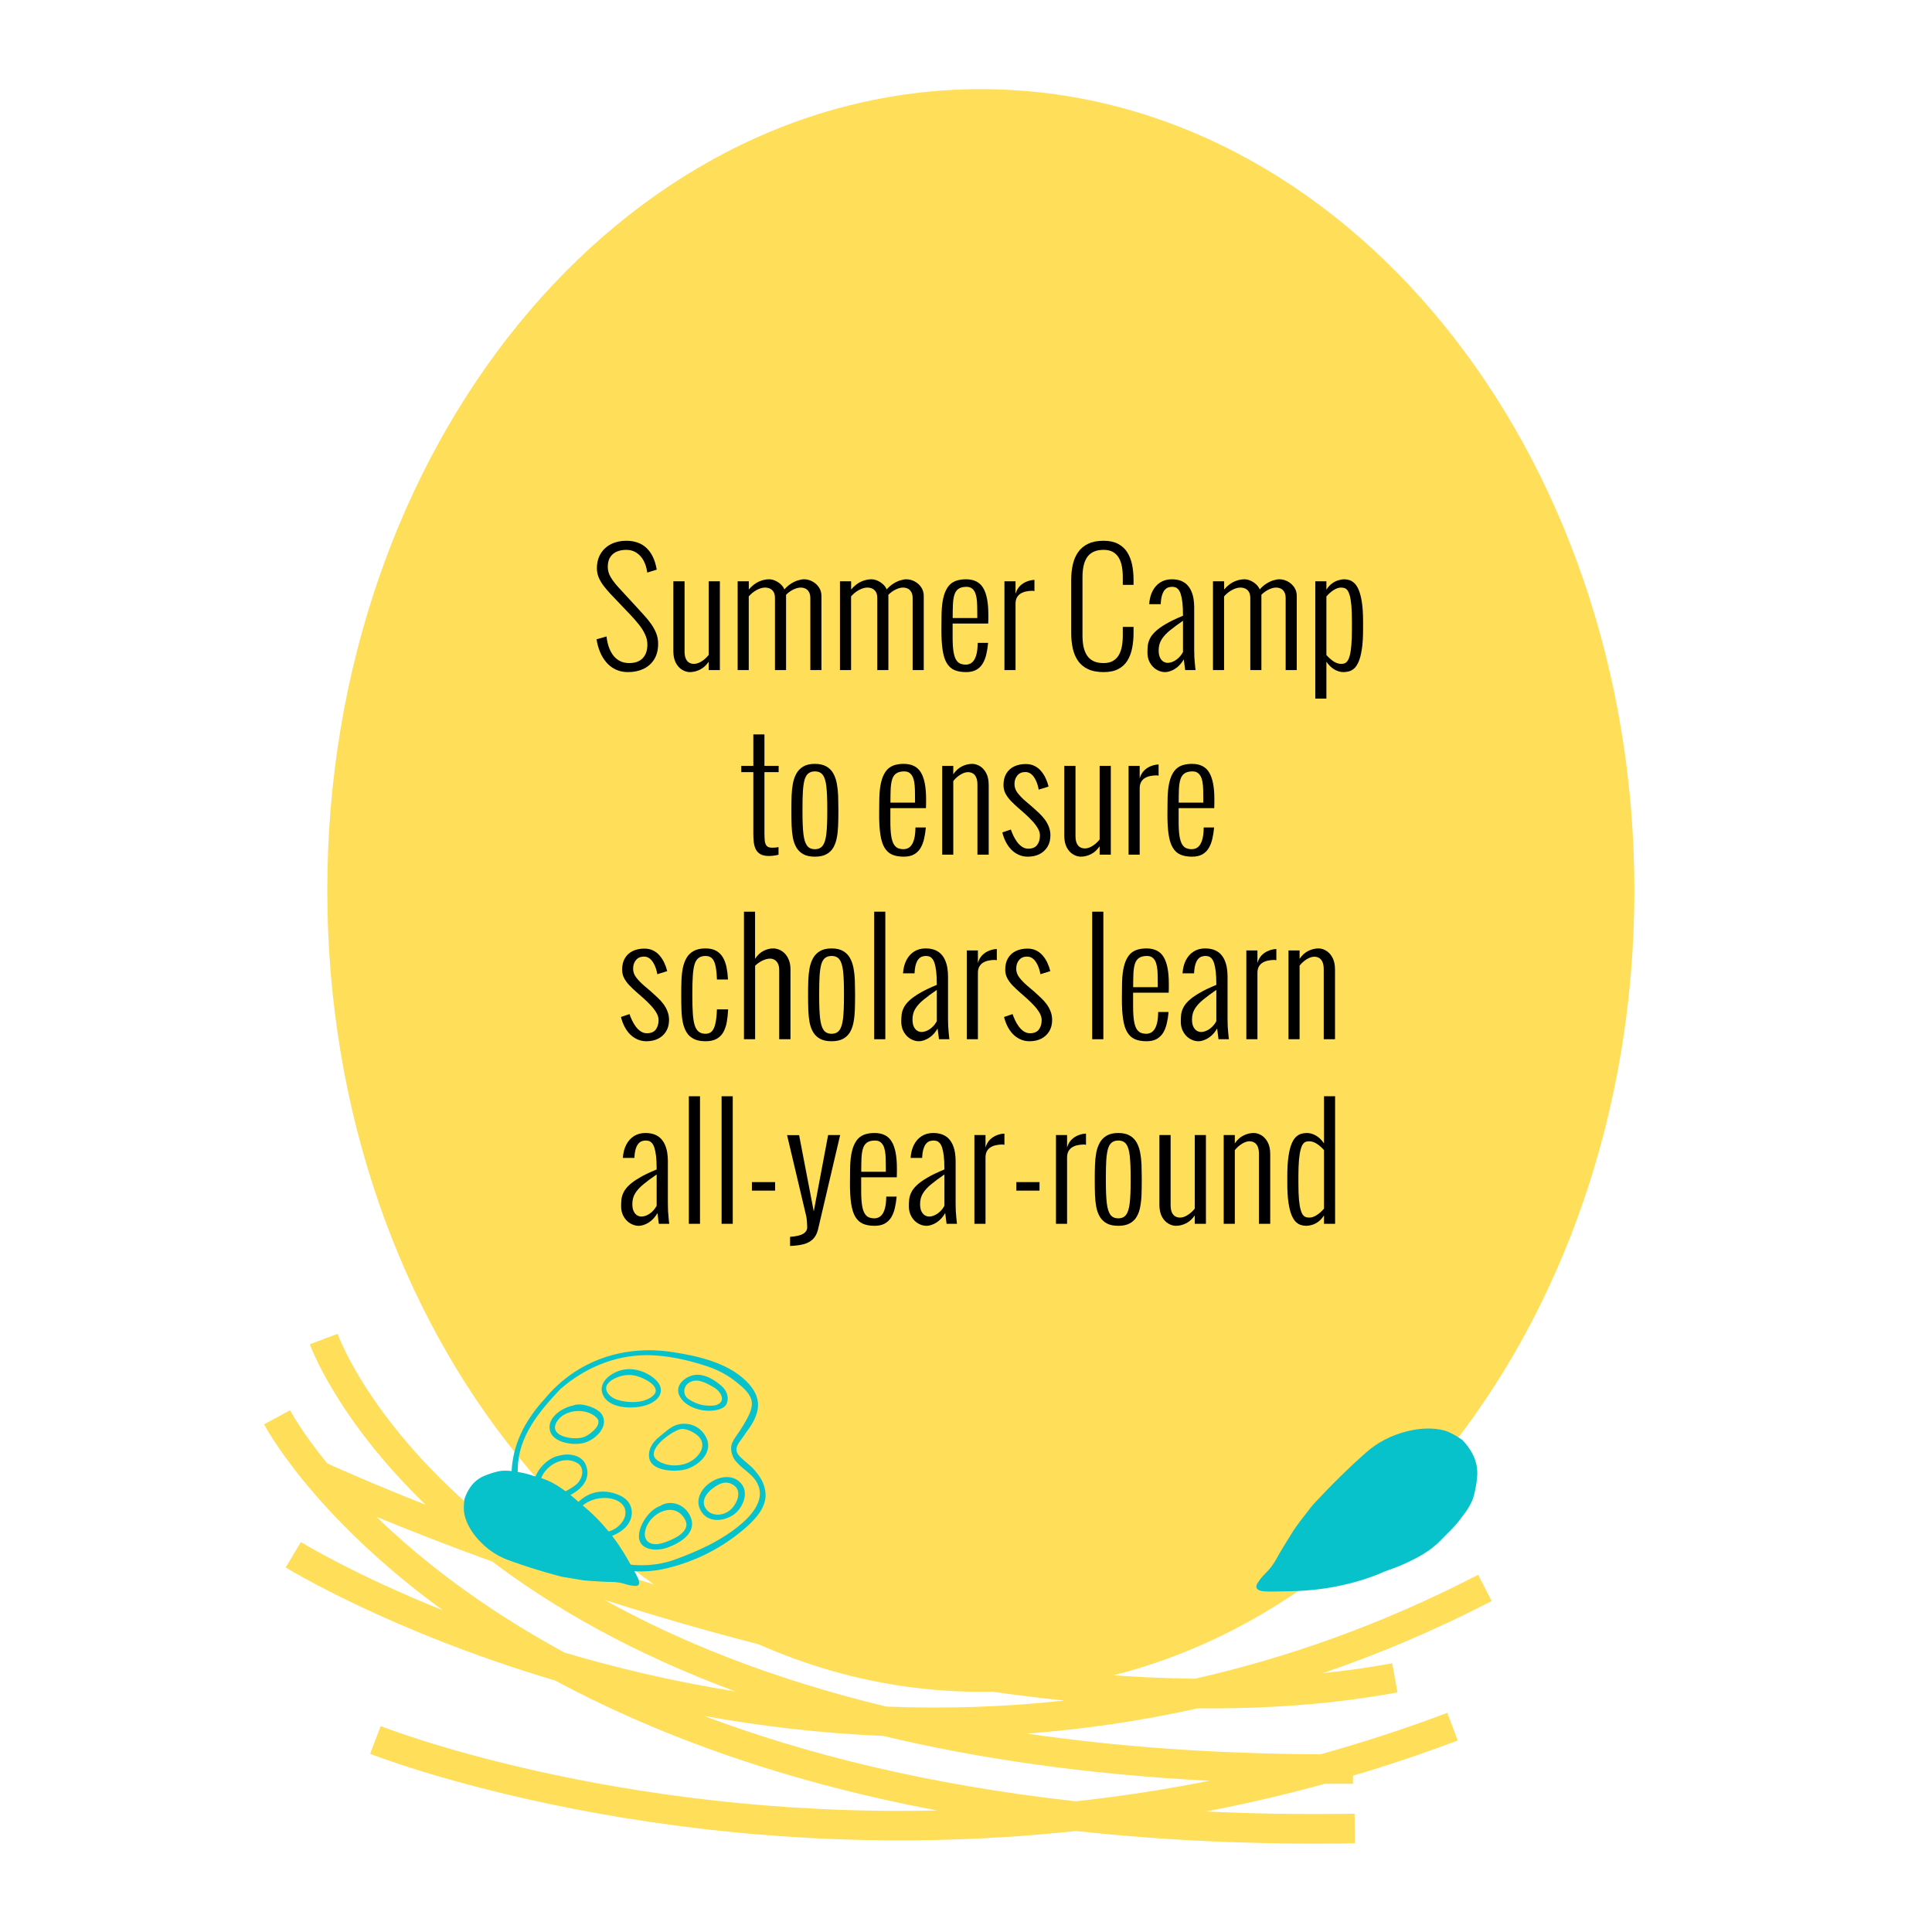 <svg xmlns="http://www.w3.org/2000/svg" xmlns:xlink="http://www.w3.org/1999/xlink" width="700" zoomAndPan="magnify" viewBox="0 0 525 525" height="700" preserveAspectRatio="xMidYMid meet" version="1.0"><defs><g/><clipPath id="cdcd2c210f"><path d="M 88.941 24.227 L 444.121 24.227 L 444.121 459.875 L 88.941 459.875 Z M 88.941 24.227 " clip-rule="nonzero"/></clipPath><clipPath id="d47c458e61"><path d="M 266.531 24.227 C 168.449 24.227 88.941 121.715 88.941 241.977 C 88.941 362.234 168.449 459.723 266.531 459.723 C 364.609 459.723 444.121 362.234 444.121 241.977 C 444.121 121.715 364.609 24.227 266.531 24.227 Z M 266.531 24.227 " clip-rule="nonzero"/></clipPath><clipPath id="6d55552397"><path d="M 0.941 0.227 L 356.121 0.227 L 356.121 435.875 L 0.941 435.875 Z M 0.941 0.227 " clip-rule="nonzero"/></clipPath><clipPath id="84a938f257"><path d="M 178.531 0.227 C 80.449 0.227 0.941 97.715 0.941 217.977 C 0.941 338.234 80.449 435.723 178.531 435.723 C 276.609 435.723 356.121 338.234 356.121 217.977 C 356.121 97.715 276.609 0.227 178.531 0.227 Z M 178.531 0.227 " clip-rule="nonzero"/></clipPath><clipPath id="b512d95ea0"><rect x="0" width="357" y="0" height="436"/></clipPath><clipPath id="e424293b13"><path d="M 71 362 L 406 362 L 406 501 L 71 501 Z M 71 362 " clip-rule="nonzero"/></clipPath><clipPath id="e3d48ec855"><path d="M 77.098 359.594 L 407.75 423.957 L 383.578 548.137 L 52.926 483.773 Z M 77.098 359.594 " clip-rule="nonzero"/></clipPath><clipPath id="689bda092a"><path d="M 77.098 359.594 L 407.75 423.957 L 383.578 548.137 L 52.926 483.773 Z M 77.098 359.594 " clip-rule="nonzero"/></clipPath><clipPath id="af72c6d2a3"><path d="M 341 388 L 402 388 L 402 433 L 341 433 Z M 341 388 " clip-rule="nonzero"/></clipPath><clipPath id="a0d0285b72"><path d="M 367.062 451.715 L 339.758 430.734 L 380.355 377.906 L 407.656 398.891 Z M 367.062 451.715 " clip-rule="nonzero"/></clipPath><clipPath id="c9f8945276"><path d="M 367.062 451.715 L 339.758 430.734 L 380.355 377.906 L 407.656 398.891 Z M 367.062 451.715 " clip-rule="nonzero"/></clipPath><clipPath id="1b73478545"><path d="M 126 399 L 174 399 L 174 431 L 126 431 Z M 126 399 " clip-rule="nonzero"/></clipPath><clipPath id="b464f7e82c"><path d="M 177.918 406.094 L 173.629 431.938 L 123.414 423.609 L 127.703 397.762 Z M 177.918 406.094 " clip-rule="nonzero"/></clipPath><clipPath id="2eb1cba319"><path d="M 177.918 406.094 L 173.629 431.938 L 123.414 423.609 L 127.703 397.762 Z M 177.918 406.094 " clip-rule="nonzero"/></clipPath><clipPath id="6cfefc67c7"><path d="M 323.895 476.27 L 338.516 476.27 L 338.516 483.582 L 323.895 483.582 Z M 323.895 476.27 " clip-rule="nonzero"/></clipPath><clipPath id="aaa9b418da"><path d="M 0.895 0.27 L 15.516 0.27 L 15.516 7.582 L 0.895 7.582 Z M 0.895 0.27 " clip-rule="nonzero"/></clipPath><clipPath id="c085d8564c"><rect x="0" width="16" y="0" height="8"/></clipPath><clipPath id="7ecda3f4ad"><path d="M 138 366 L 209 366 L 209 428 L 138 428 Z M 138 366 " clip-rule="nonzero"/></clipPath><clipPath id="c8e64c025f"><path d="M 145.965 352.535 L 222.16 379.566 L 199.633 443.059 L 123.441 416.031 Z M 145.965 352.535 " clip-rule="nonzero"/></clipPath><clipPath id="2dd054c727"><path d="M -74.246 -139.43 L 387.852 24.512 L 223.914 486.605 L -238.184 322.668 Z M -74.246 -139.43 " clip-rule="nonzero"/></clipPath><clipPath id="54c1e5314f"><path d="M 176 386 L 193 386 L 193 400 L 176 400 Z M 176 386 " clip-rule="nonzero"/></clipPath><clipPath id="90f9ee59f8"><path d="M 145.965 352.535 L 222.16 379.566 L 199.633 443.059 L 123.441 416.031 Z M 145.965 352.535 " clip-rule="nonzero"/></clipPath><clipPath id="b47b932af2"><path d="M -74.246 -139.43 L 387.852 24.512 L 223.914 486.605 L -238.184 322.668 Z M -74.246 -139.43 " clip-rule="nonzero"/></clipPath><clipPath id="5acb8e46d8"><path d="M 184 373 L 198 373 L 198 384 L 184 384 Z M 184 373 " clip-rule="nonzero"/></clipPath><clipPath id="b3d9a88040"><path d="M 145.965 352.535 L 222.16 379.566 L 199.633 443.059 L 123.441 416.031 Z M 145.965 352.535 " clip-rule="nonzero"/></clipPath><clipPath id="584f6db8a7"><path d="M -74.246 -139.43 L 387.852 24.512 L 223.914 486.605 L -238.184 322.668 Z M -74.246 -139.43 " clip-rule="nonzero"/></clipPath><clipPath id="891814035d"><path d="M 163 372 L 180 372 L 180 383 L 163 383 Z M 163 372 " clip-rule="nonzero"/></clipPath><clipPath id="1fc6dd965b"><path d="M 145.965 352.535 L 222.16 379.566 L 199.633 443.059 L 123.441 416.031 Z M 145.965 352.535 " clip-rule="nonzero"/></clipPath><clipPath id="f5c1973533"><path d="M -74.246 -139.43 L 387.852 24.512 L 223.914 486.605 L -238.184 322.668 Z M -74.246 -139.43 " clip-rule="nonzero"/></clipPath><clipPath id="a6e33112ff"><path d="M 149 381 L 165 381 L 165 393 L 149 393 Z M 149 381 " clip-rule="nonzero"/></clipPath><clipPath id="5d56d9b20d"><path d="M 145.965 352.535 L 222.16 379.566 L 199.633 443.059 L 123.441 416.031 Z M 145.965 352.535 " clip-rule="nonzero"/></clipPath><clipPath id="25d53ac4ba"><path d="M -74.246 -139.43 L 387.852 24.512 L 223.914 486.605 L -238.184 322.668 Z M -74.246 -139.43 " clip-rule="nonzero"/></clipPath><clipPath id="d5e4c7f734"><path d="M 145 395 L 160 395 L 160 408 L 145 408 Z M 145 395 " clip-rule="nonzero"/></clipPath><clipPath id="33821d8b60"><path d="M 145.965 352.535 L 222.16 379.566 L 199.633 443.059 L 123.441 416.031 Z M 145.965 352.535 " clip-rule="nonzero"/></clipPath><clipPath id="0446278416"><path d="M -74.246 -139.43 L 387.852 24.512 L 223.914 486.605 L -238.184 322.668 Z M -74.246 -139.43 " clip-rule="nonzero"/></clipPath><clipPath id="7a2bbfa8ba"><path d="M 154 405 L 172 405 L 172 419 L 154 419 Z M 154 405 " clip-rule="nonzero"/></clipPath><clipPath id="660ee2ad1d"><path d="M 145.965 352.535 L 222.16 379.566 L 199.633 443.059 L 123.441 416.031 Z M 145.965 352.535 " clip-rule="nonzero"/></clipPath><clipPath id="57b4961ffa"><path d="M -74.246 -139.43 L 387.852 24.512 L 223.914 486.605 L -238.184 322.668 Z M -74.246 -139.43 " clip-rule="nonzero"/></clipPath><clipPath id="90cd283821"><path d="M 173 408 L 189 408 L 189 422 L 173 422 Z M 173 408 " clip-rule="nonzero"/></clipPath><clipPath id="9201de729a"><path d="M 145.965 352.535 L 222.16 379.566 L 199.633 443.059 L 123.441 416.031 Z M 145.965 352.535 " clip-rule="nonzero"/></clipPath><clipPath id="49f1f9799e"><path d="M -74.246 -139.43 L 387.852 24.512 L 223.914 486.605 L -238.184 322.668 Z M -74.246 -139.43 " clip-rule="nonzero"/></clipPath><clipPath id="24a575b0c2"><path d="M 189 401 L 203 401 L 203 414 L 189 414 Z M 189 401 " clip-rule="nonzero"/></clipPath><clipPath id="e545efa88d"><path d="M 145.965 352.535 L 222.16 379.566 L 199.633 443.059 L 123.441 416.031 Z M 145.965 352.535 " clip-rule="nonzero"/></clipPath><clipPath id="bc2c4a37dd"><path d="M -74.246 -139.43 L 387.852 24.512 L 223.914 486.605 L -238.184 322.668 Z M -74.246 -139.43 " clip-rule="nonzero"/></clipPath></defs><g clip-path="url(#cdcd2c210f)"><g clip-path="url(#d47c458e61)"><g transform="matrix(1, 0, 0, 1, 88, 24)"><g clip-path="url(#b512d95ea0)"><g clip-path="url(#6d55552397)"><g clip-path="url(#84a938f257)"><path fill="#ffde59" d="M 0.941 0.227 L 356.121 0.227 L 356.121 435.875 L 0.941 435.875 Z M 0.941 0.227 " fill-opacity="1" fill-rule="nonzero"/></g></g></g></g></g></g><g clip-path="url(#e424293b13)"><g clip-path="url(#e3d48ec855)"><g clip-path="url(#689bda092a)"><path fill="#ffde59" d="M 91.734 362.457 C 91.793 362.617 101.301 389.449 137.211 417.07 C 183.512 433.848 255.906 455.348 324.672 456.184 C 349.656 450.531 375.5 441.477 401.66 427.934 L 405.34 435.062 C 389.887 443.062 374.543 449.523 359.414 454.676 C 365.801 454.012 372.113 453.125 378.312 451.977 L 379.754 459.891 C 362.293 463.121 344.023 464.402 325.504 464.211 C 309.609 467.754 294.062 469.953 278.992 471.078 C 302.613 474.539 329.125 476.578 358.824 476.715 C 370.18 473.551 381.684 469.824 393.281 465.445 L 396.117 472.957 C 386.555 476.566 377.059 479.742 367.648 482.531 L 367.66 484.738 C 365.059 484.758 362.508 484.746 359.953 484.738 C 349.062 487.742 338.309 490.215 327.73 492.254 C 340.555 492.859 354 493.078 368.094 492.863 L 368.195 500.898 C 340.574 501.324 315.383 500.07 292.387 497.551 C 183.375 509.293 100.891 476.695 100.578 476.578 L 103.453 469.055 C 103.723 469.16 166.555 493.984 254.652 491.977 C 211.09 483.75 177.062 470.746 150.82 456.648 C 105.797 443.293 77.82 426.047 77.629 425.93 L 81.762 419.039 C 81.895 419.121 96.074 427.852 120.367 437.594 C 84.492 411.484 71.84 387.191 71.758 387.039 L 78.816 383.219 C 78.855 383.289 81.805 388.949 88.902 397.652 C 91.469 398.828 101.035 403.129 115.688 408.922 C 91.312 385.375 84.246 365.426 84.191 365.285 Z M 164.211 434.734 C 184.164 445.844 209.289 456.133 240.824 463.746 C 256.293 464.363 272.496 463.938 289.242 462.105 C 244.301 457.516 200.012 446.16 164.211 434.734 Z M 328.645 483.906 C 294.75 482.16 265.379 477.805 239.992 471.715 C 222.789 471.004 206.488 469.027 191.312 466.285 C 218.613 476.566 251.957 485.016 292.371 489.488 C 304.176 488.191 316.285 486.367 328.645 483.906 Z M 199.852 459.637 C 171.832 449.277 150.277 436.801 133.801 424.359 C 121.117 419.758 110.414 415.52 102.273 412.16 C 113.926 423.461 130.543 436.668 153.441 449.09 C 167.359 453.207 182.945 456.934 199.852 459.637 Z M 199.852 459.637 " fill-opacity="1" fill-rule="nonzero"/></g></g></g><g clip-path="url(#af72c6d2a3)"><g clip-path="url(#a0d0285b72)"><g clip-path="url(#c9f8945276)"><path fill="#08c2cb" d="M 397.164 412.332 C 395.941 414.117 394.578 415.477 393.191 416.836 C 392.379 417.637 391.613 418.473 390.789 419.258 C 388.996 420.949 386.965 422.285 384.797 423.414 C 382.367 424.664 379.879 425.793 377.273 426.66 C 376.395 426.941 375.562 427.355 374.703 427.707 C 371.148 429.141 367.484 430.203 363.727 430.973 C 359.312 431.898 354.844 432.316 350.332 432.41 C 348.562 432.445 346.805 432.469 345.047 432.492 C 344.504 432.492 343.945 432.453 343.41 432.414 C 343.16 432.391 342.906 432.367 342.66 432.305 C 341.371 431.973 341.031 431.199 341.801 430.07 C 342.355 429.223 342.973 428.418 343.699 427.727 C 345.02 426.457 346.094 425.027 346.953 423.43 C 348.121 421.238 349.488 419.172 350.777 417.047 C 352.289 414.504 354.188 412.258 355.965 409.918 C 356.824 408.766 357.863 407.797 358.832 406.727 C 360.168 405.273 361.566 403.871 362.953 402.48 C 365.625 399.801 368.379 397.207 371.215 394.699 C 374.41 391.879 378.109 390.035 382.188 388.977 C 385.129 388.215 388.16 387.945 391.191 388.434 C 391.645 388.516 392.105 388.621 392.551 388.742 C 394.227 389.246 395.688 390.148 397.105 391.113 C 397.289 391.23 397.457 391.359 397.586 391.512 C 400.051 394.211 401.656 397.262 401.418 401.055 C 401.297 402.898 400.953 404.719 400.48 406.516 C 400.082 408.027 399.289 409.379 398.418 410.672 C 397.988 411.324 397.496 411.902 397.164 412.332 Z M 397.164 412.332 " fill-opacity="1" fill-rule="nonzero"/></g></g></g><g clip-path="url(#1b73478545)"><g clip-path="url(#b464f7e82c)"><g clip-path="url(#2eb1cba319)"><path fill="#08c2cb" d="M 140.469 399.977 C 142.117 400.16 143.523 400.59 144.945 401.039 C 145.777 401.297 146.617 401.512 147.445 401.785 C 149.234 402.383 150.867 403.273 152.414 404.328 C 154.133 405.52 155.793 406.793 157.32 408.238 C 157.828 408.73 158.406 409.145 158.953 409.594 C 161.207 411.48 163.242 413.566 165.117 415.828 C 167.336 418.473 169.23 421.34 170.918 424.352 C 171.582 425.531 172.234 426.711 172.883 427.891 C 173.078 428.258 173.254 428.648 173.418 429.023 C 173.496 429.203 173.57 429.379 173.617 429.57 C 173.859 430.559 173.457 431.066 172.418 430.957 C 171.645 430.887 170.883 430.762 170.152 430.52 C 168.82 430.086 167.465 429.875 166.078 429.871 C 164.176 429.875 162.289 429.695 160.387 429.594 C 158.125 429.488 155.926 429.02 153.703 428.664 C 152.613 428.5 151.586 428.148 150.516 427.879 C 149.051 427.5 147.602 427.062 146.164 426.629 C 143.387 425.793 140.645 424.867 137.926 423.859 C 134.871 422.719 132.293 420.887 130.105 418.516 C 128.531 416.805 127.254 414.859 126.492 412.633 C 126.383 412.297 126.289 411.949 126.211 411.605 C 125.945 410.293 126.027 408.977 126.168 407.672 C 126.18 407.508 126.207 407.348 126.258 407.207 C 127.195 404.57 128.676 402.383 131.32 401.176 C 132.609 400.59 133.965 400.168 135.348 399.836 C 136.508 399.562 137.707 399.609 138.895 399.73 C 139.492 399.785 140.059 399.91 140.469 399.977 Z M 140.469 399.977 " fill-opacity="1" fill-rule="nonzero"/></g></g></g><g fill="#000000" fill-opacity="1"><g transform="translate(160.481, 182.089)"><g><path d="M 1.625 -8.359 C 1.812 -7.16 2.125 -6.023 2.562 -4.953 C 3 -3.891 3.566 -2.945 4.266 -2.125 C 4.961 -1.301 5.805 -0.648 6.797 -0.172 C 7.785 0.305 8.91 0.547 10.172 0.547 C 11.723 0.547 13.113 0.258 14.344 -0.312 C 15.582 -0.895 16.562 -1.758 17.281 -2.906 C 18 -4.051 18.359 -5.477 18.359 -7.188 C 18.359 -8.176 18.188 -9.109 17.844 -9.984 C 17.5 -10.859 17.051 -11.688 16.5 -12.469 C 15.945 -13.258 15.328 -14.031 14.641 -14.781 C 13.961 -15.531 13.285 -16.273 12.609 -17.016 L 7.516 -22.547 C 6.68 -23.461 6 -24.363 5.469 -25.25 C 4.938 -26.145 4.672 -27.082 4.672 -28.062 C 4.672 -29.113 4.883 -29.977 5.312 -30.656 C 5.738 -31.332 6.328 -31.836 7.078 -32.172 C 7.836 -32.504 8.707 -32.672 9.688 -32.672 C 10.781 -32.672 11.719 -32.406 12.5 -31.875 C 13.289 -31.352 13.926 -30.645 14.406 -29.75 C 14.883 -28.852 15.203 -27.863 15.359 -26.781 L 15.406 -26.5 L 17.984 -27.297 L 17.922 -27.625 C 17.461 -30.051 16.547 -31.91 15.172 -33.203 C 13.797 -34.492 11.969 -35.141 9.688 -35.141 C 8.156 -35.141 6.785 -34.836 5.578 -34.234 C 4.379 -33.629 3.438 -32.766 2.75 -31.641 C 2.062 -30.516 1.719 -29.191 1.719 -27.672 C 1.719 -26.805 1.879 -25.977 2.203 -25.188 C 2.535 -24.406 2.977 -23.648 3.531 -22.922 C 4.094 -22.191 4.707 -21.461 5.375 -20.734 L 10.797 -15.047 C 11.641 -14.16 12.41 -13.281 13.109 -12.406 C 13.816 -11.531 14.379 -10.641 14.797 -9.734 C 15.223 -8.836 15.438 -7.898 15.438 -6.922 C 15.438 -5.336 15.008 -4.102 14.156 -3.219 C 13.312 -2.344 12.098 -1.906 10.516 -1.906 C 9.492 -1.906 8.613 -2.109 7.875 -2.516 C 7.133 -2.922 6.52 -3.469 6.031 -4.156 C 5.551 -4.844 5.172 -5.613 4.891 -6.469 C 4.617 -7.332 4.43 -8.223 4.328 -9.141 Z M 1.625 -8.359 "/></g></g></g><g fill="#000000" fill-opacity="1"><g transform="translate(180.351, 182.089)"><g><path d="M 2.625 -5.172 C 2.625 -3.879 2.848 -2.812 3.297 -1.969 C 3.742 -1.125 4.316 -0.492 5.016 -0.078 C 5.711 0.336 6.414 0.547 7.125 0.547 C 8.039 0.547 8.953 0.32 9.859 -0.125 C 10.773 -0.582 11.566 -1.301 12.234 -2.281 L 12.234 0 L 15.266 0 L 15.266 -24.125 L 12.234 -24.125 L 12.234 -4.125 C 11.629 -3.375 10.969 -2.781 10.25 -2.344 C 9.539 -1.906 8.867 -1.688 8.234 -1.688 C 7.773 -1.688 7.348 -1.789 6.953 -2 C 6.566 -2.219 6.254 -2.578 6.016 -3.078 C 5.785 -3.586 5.672 -4.266 5.672 -5.109 L 5.672 -24.125 L 2.625 -24.125 Z M 2.625 -5.172 "/></g></g></g><g fill="#000000" fill-opacity="1"><g transform="translate(198.027, 182.089)"><g><path d="M 2.422 0 L 5.438 0 L 5.438 -20.031 C 6.094 -20.77 6.82 -21.352 7.625 -21.781 C 8.438 -22.207 9.18 -22.422 9.859 -22.422 C 10.359 -22.422 10.805 -22.328 11.203 -22.141 C 11.609 -21.953 11.938 -21.648 12.188 -21.234 C 12.438 -20.828 12.562 -20.266 12.562 -19.547 L 12.562 0 L 15.578 0 L 15.578 -20.469 C 16.18 -21.07 16.844 -21.547 17.562 -21.891 C 18.281 -22.242 18.941 -22.422 19.547 -22.422 C 20.016 -22.422 20.445 -22.328 20.844 -22.141 C 21.238 -21.953 21.555 -21.645 21.797 -21.219 C 22.047 -20.801 22.172 -20.238 22.172 -19.531 L 22.172 0 L 25.188 0 L 25.188 -20.156 C 25.188 -21.039 24.957 -21.82 24.5 -22.5 C 24.039 -23.176 23.445 -23.707 22.719 -24.094 C 22 -24.477 21.238 -24.672 20.438 -24.672 C 19.969 -24.672 19.422 -24.57 18.797 -24.375 C 18.18 -24.188 17.555 -23.891 16.922 -23.484 C 16.285 -23.086 15.688 -22.566 15.125 -21.922 C 14.895 -22.461 14.551 -22.938 14.094 -23.344 C 13.645 -23.75 13.145 -24.07 12.594 -24.312 C 12.051 -24.551 11.504 -24.672 10.953 -24.672 C 10.023 -24.672 9.082 -24.453 8.125 -24.016 C 7.176 -23.578 6.285 -22.867 5.453 -21.891 L 5.453 -24.125 L 2.422 -24.125 Z M 2.422 0 "/></g></g></g><g fill="#000000" fill-opacity="1"><g transform="translate(225.829, 182.089)"><g><path d="M 2.422 0 L 5.438 0 L 5.438 -20.031 C 6.094 -20.77 6.82 -21.352 7.625 -21.781 C 8.438 -22.207 9.18 -22.422 9.859 -22.422 C 10.359 -22.422 10.805 -22.328 11.203 -22.141 C 11.609 -21.953 11.938 -21.648 12.188 -21.234 C 12.438 -20.828 12.562 -20.266 12.562 -19.547 L 12.562 0 L 15.578 0 L 15.578 -20.469 C 16.18 -21.07 16.844 -21.547 17.562 -21.891 C 18.281 -22.242 18.941 -22.422 19.547 -22.422 C 20.016 -22.422 20.445 -22.328 20.844 -22.141 C 21.238 -21.953 21.555 -21.645 21.797 -21.219 C 22.047 -20.801 22.172 -20.238 22.172 -19.531 L 22.172 0 L 25.188 0 L 25.188 -20.156 C 25.188 -21.039 24.957 -21.82 24.5 -22.5 C 24.039 -23.176 23.445 -23.707 22.719 -24.094 C 22 -24.477 21.238 -24.672 20.438 -24.672 C 19.969 -24.672 19.422 -24.57 18.797 -24.375 C 18.18 -24.188 17.555 -23.891 16.922 -23.484 C 16.285 -23.086 15.688 -22.566 15.125 -21.922 C 14.895 -22.461 14.551 -22.938 14.094 -23.344 C 13.645 -23.75 13.145 -24.07 12.594 -24.312 C 12.051 -24.551 11.504 -24.672 10.953 -24.672 C 10.023 -24.672 9.082 -24.453 8.125 -24.016 C 7.176 -23.578 6.285 -22.867 5.453 -21.891 L 5.453 -24.125 L 2.422 -24.125 Z M 2.422 0 "/></g></g></g><g fill="#000000" fill-opacity="1"><g transform="translate(253.631, 182.089)"><g><path d="M 2.188 -11.109 C 2.176 -8.848 2.285 -6.961 2.516 -5.453 C 2.742 -3.941 3.125 -2.75 3.656 -1.875 C 4.188 -1 4.879 -0.375 5.734 0 C 6.598 0.363 7.645 0.547 8.875 0.547 C 10.008 0.547 10.941 0.336 11.672 -0.078 C 12.398 -0.492 12.984 -1.066 13.422 -1.797 C 13.859 -2.535 14.18 -3.375 14.391 -4.312 C 14.609 -5.25 14.766 -6.234 14.859 -7.266 L 14.859 -7.391 L 12.047 -7.391 L 12.047 -7.234 C 12.023 -6.078 11.922 -5.125 11.734 -4.375 C 11.547 -3.633 11.301 -3.051 11 -2.625 C 10.695 -2.207 10.359 -1.91 9.984 -1.734 C 9.609 -1.566 9.227 -1.484 8.844 -1.484 C 8.281 -1.484 7.773 -1.57 7.328 -1.75 C 6.891 -1.926 6.508 -2.27 6.188 -2.781 C 5.875 -3.289 5.633 -4.039 5.469 -5.031 C 5.312 -6.02 5.234 -7.328 5.234 -8.953 L 5.234 -12.641 L 14.906 -12.641 C 14.926 -13.129 14.938 -13.539 14.938 -13.875 C 14.938 -14.207 14.938 -14.625 14.938 -15.125 C 14.938 -18.375 14.469 -20.773 13.531 -22.328 C 12.602 -23.891 11.047 -24.672 8.859 -24.672 C 8.098 -24.672 7.379 -24.586 6.703 -24.422 C 6.035 -24.266 5.426 -23.977 4.875 -23.562 C 4.332 -23.145 3.863 -22.551 3.469 -21.781 C 3.07 -21.02 2.766 -20.039 2.547 -18.844 C 2.336 -17.645 2.227 -16.188 2.219 -14.469 Z M 5.25 -14.141 L 5.25 -14.188 C 5.25 -15.57 5.27 -16.785 5.312 -17.828 C 5.363 -18.879 5.5 -19.758 5.719 -20.469 C 5.945 -21.188 6.316 -21.723 6.828 -22.078 C 7.348 -22.441 8.07 -22.625 9 -22.625 C 9.664 -22.625 10.191 -22.453 10.578 -22.109 C 10.973 -21.773 11.27 -21.312 11.469 -20.719 C 11.664 -20.125 11.789 -19.461 11.844 -18.734 C 11.895 -18.004 11.922 -17.242 11.922 -16.453 C 11.922 -15.672 11.926 -14.91 11.938 -14.172 L 11.938 -14.141 Z M 5.25 -14.141 "/></g></g></g><g fill="#000000" fill-opacity="1"><g transform="translate(270.522, 182.089)"><g><path d="M 2.422 0 L 5.438 0 L 5.438 -18 C 5.438 -18.707 5.566 -19.289 5.828 -19.75 C 6.086 -20.207 6.438 -20.566 6.875 -20.828 C 7.312 -21.086 7.805 -21.27 8.359 -21.375 C 8.91 -21.488 9.473 -21.547 10.047 -21.547 C 10.172 -21.547 10.289 -21.531 10.406 -21.5 C 10.52 -21.477 10.578 -21.469 10.578 -21.469 L 10.578 -24.5 L 10.516 -24.5 C 9.91 -24.488 9.266 -24.352 8.578 -24.094 C 7.891 -23.844 7.258 -23.445 6.688 -22.906 C 6.125 -22.363 5.707 -21.633 5.438 -20.719 L 5.438 -24.125 L 2.422 -24.125 Z M 2.422 0 "/></g></g></g><g fill="#000000" fill-opacity="1"><g transform="translate(281.977, 182.089)"><g/></g></g><g fill="#000000" fill-opacity="1"><g transform="translate(288.701, 182.089)"><g><path d="M 2.391 -10.047 C 2.391 -8.598 2.523 -7.234 2.797 -5.953 C 3.078 -4.672 3.547 -3.539 4.203 -2.562 C 4.859 -1.594 5.758 -0.832 6.906 -0.281 C 8.051 0.27 9.477 0.547 11.188 0.547 C 12.789 0.547 14.117 0.27 15.172 -0.281 C 16.223 -0.832 17.051 -1.594 17.656 -2.562 C 18.258 -3.539 18.688 -4.672 18.938 -5.953 C 19.195 -7.234 19.328 -8.598 19.328 -10.047 L 19.328 -11.734 L 16.406 -11.734 L 16.406 -9.359 C 16.406 -8.297 16.32 -7.316 16.156 -6.422 C 15.988 -5.523 15.707 -4.738 15.312 -4.062 C 14.914 -3.383 14.379 -2.852 13.703 -2.469 C 13.035 -2.094 12.195 -1.906 11.188 -1.906 C 10.062 -1.906 9.125 -2.094 8.375 -2.469 C 7.633 -2.852 7.051 -3.383 6.625 -4.062 C 6.207 -4.738 5.906 -5.523 5.719 -6.422 C 5.539 -7.316 5.453 -8.297 5.453 -9.359 L 5.453 -25.25 C 5.453 -26.312 5.539 -27.289 5.719 -28.188 C 5.906 -29.082 6.207 -29.863 6.625 -30.531 C 7.051 -31.207 7.633 -31.734 8.375 -32.109 C 9.125 -32.484 10.062 -32.672 11.188 -32.672 C 12.195 -32.672 13.035 -32.484 13.703 -32.109 C 14.379 -31.734 14.914 -31.207 15.312 -30.531 C 15.707 -29.863 15.988 -29.082 16.156 -28.188 C 16.32 -27.289 16.406 -26.312 16.406 -25.25 L 16.406 -23.156 L 19.328 -23.156 L 19.328 -24.562 C 19.328 -26.031 19.191 -27.406 18.922 -28.688 C 18.648 -29.969 18.207 -31.086 17.594 -32.047 C 16.977 -33.016 16.145 -33.77 15.094 -34.312 C 14.051 -34.863 12.75 -35.141 11.188 -35.141 C 9.508 -35.141 8.102 -34.863 6.969 -34.312 C 5.844 -33.77 4.941 -33.016 4.266 -32.047 C 3.598 -31.086 3.117 -29.969 2.828 -28.688 C 2.535 -27.406 2.391 -26.031 2.391 -24.562 Z M 2.391 -10.047 "/></g></g></g><g fill="#000000" fill-opacity="1"><g transform="translate(310.323, 182.089)"><g><path d="M 11.734 0 L 14.562 0 C 14.562 0 14.539 -0.148 14.5 -0.453 C 14.469 -0.766 14.426 -1.18 14.375 -1.703 C 14.32 -2.234 14.273 -2.828 14.234 -3.484 C 14.203 -4.148 14.188 -4.844 14.188 -5.562 L 14.188 -17.156 C 14.188 -17.812 14.133 -18.488 14.031 -19.188 C 13.938 -19.895 13.758 -20.57 13.5 -21.219 C 13.25 -21.875 12.895 -22.461 12.438 -22.984 C 11.988 -23.504 11.406 -23.914 10.688 -24.219 C 9.969 -24.52 9.098 -24.672 8.078 -24.672 C 6.91 -24.672 5.883 -24.395 5 -23.844 C 4.125 -23.301 3.422 -22.523 2.891 -21.516 C 2.367 -20.516 2.055 -19.312 1.953 -17.906 L 5.094 -17.906 L 5.094 -18.047 C 5.156 -19.078 5.289 -19.895 5.5 -20.5 C 5.707 -21.113 5.961 -21.57 6.266 -21.875 C 6.566 -22.188 6.883 -22.391 7.219 -22.484 C 7.562 -22.578 7.879 -22.625 8.172 -22.625 C 8.473 -22.625 8.766 -22.582 9.047 -22.5 C 9.328 -22.414 9.594 -22.234 9.844 -21.953 C 10.102 -21.68 10.328 -21.266 10.516 -20.703 C 10.703 -20.148 10.852 -19.406 10.969 -18.469 C 11.082 -17.539 11.141 -16.367 11.141 -14.953 L 11.141 -14.766 C 9.234 -13.984 7.676 -13.234 6.469 -12.516 C 5.258 -11.805 4.312 -11.125 3.625 -10.469 C 2.938 -9.812 2.441 -9.164 2.141 -8.531 C 1.836 -7.906 1.648 -7.285 1.578 -6.672 C 1.516 -6.066 1.484 -5.445 1.484 -4.812 C 1.484 -3.969 1.617 -3.219 1.891 -2.562 C 2.172 -1.906 2.539 -1.344 3 -0.875 C 3.457 -0.414 3.969 -0.066 4.531 0.172 C 5.102 0.422 5.68 0.547 6.266 0.547 C 6.785 0.547 7.352 0.422 7.969 0.172 C 8.594 -0.066 9.195 -0.441 9.781 -0.953 C 10.375 -1.473 10.898 -2.129 11.359 -2.922 Z M 11.141 -4.906 C 10.836 -4.332 10.457 -3.82 10 -3.375 C 9.551 -2.938 9.062 -2.594 8.531 -2.344 C 8 -2.094 7.477 -1.969 6.969 -1.969 C 6.594 -1.969 6.219 -2.078 5.844 -2.297 C 5.469 -2.516 5.156 -2.875 4.906 -3.375 C 4.656 -3.875 4.531 -4.539 4.531 -5.375 C 4.531 -6.477 4.789 -7.453 5.312 -8.297 C 5.832 -9.141 6.586 -9.961 7.578 -10.766 C 8.566 -11.578 9.754 -12.457 11.141 -13.406 Z M 11.141 -4.906 "/></g></g></g><g fill="#000000" fill-opacity="1"><g transform="translate(327.193, 182.089)"><g><path d="M 2.422 0 L 5.438 0 L 5.438 -20.031 C 6.094 -20.77 6.82 -21.352 7.625 -21.781 C 8.438 -22.207 9.18 -22.422 9.859 -22.422 C 10.359 -22.422 10.805 -22.328 11.203 -22.141 C 11.609 -21.953 11.938 -21.648 12.188 -21.234 C 12.438 -20.828 12.562 -20.266 12.562 -19.547 L 12.562 0 L 15.578 0 L 15.578 -20.469 C 16.18 -21.07 16.844 -21.547 17.562 -21.891 C 18.281 -22.242 18.941 -22.422 19.547 -22.422 C 20.016 -22.422 20.445 -22.328 20.844 -22.141 C 21.238 -21.953 21.555 -21.645 21.797 -21.219 C 22.047 -20.801 22.172 -20.238 22.172 -19.531 L 22.172 0 L 25.188 0 L 25.188 -20.156 C 25.188 -21.039 24.957 -21.82 24.5 -22.5 C 24.039 -23.176 23.445 -23.707 22.719 -24.094 C 22 -24.477 21.238 -24.672 20.438 -24.672 C 19.969 -24.672 19.422 -24.57 18.797 -24.375 C 18.18 -24.188 17.555 -23.891 16.922 -23.484 C 16.285 -23.086 15.688 -22.566 15.125 -21.922 C 14.895 -22.461 14.551 -22.938 14.094 -23.344 C 13.645 -23.75 13.145 -24.07 12.594 -24.312 C 12.051 -24.551 11.504 -24.672 10.953 -24.672 C 10.023 -24.672 9.082 -24.453 8.125 -24.016 C 7.176 -23.578 6.285 -22.867 5.453 -21.891 L 5.453 -24.125 L 2.422 -24.125 Z M 2.422 0 "/></g></g></g><g fill="#000000" fill-opacity="1"><g transform="translate(354.995, 182.089)"><g><path d="M 2.422 7.75 L 5.438 7.75 L 5.438 -2.281 C 6.082 -1.332 6.812 -0.625 7.625 -0.156 C 8.445 0.312 9.27 0.547 10.094 0.547 C 10.582 0.547 11.078 0.477 11.578 0.344 C 12.086 0.207 12.57 -0.066 13.031 -0.484 C 13.488 -0.91 13.895 -1.551 14.25 -2.406 C 14.602 -3.258 14.883 -4.398 15.094 -5.828 C 15.301 -7.254 15.406 -9.051 15.406 -11.219 L 15.406 -13.125 C 15.406 -15.207 15.301 -16.945 15.094 -18.344 C 14.883 -19.738 14.602 -20.859 14.25 -21.703 C 13.906 -22.547 13.508 -23.176 13.062 -23.594 C 12.625 -24.02 12.164 -24.305 11.688 -24.453 C 11.207 -24.598 10.75 -24.672 10.312 -24.672 C 9.812 -24.672 9.27 -24.582 8.688 -24.406 C 8.113 -24.238 7.547 -23.953 6.984 -23.547 C 6.422 -23.148 5.906 -22.582 5.438 -21.844 L 5.438 -24.125 L 2.422 -24.125 Z M 12.375 -11.234 C 12.375 -9.41 12.32 -7.906 12.219 -6.719 C 12.113 -5.539 11.969 -4.609 11.781 -3.922 C 11.594 -3.242 11.375 -2.742 11.125 -2.422 C 10.883 -2.109 10.625 -1.906 10.344 -1.812 C 10.062 -1.727 9.773 -1.688 9.484 -1.688 C 8.773 -1.688 8.078 -1.91 7.391 -2.359 C 6.711 -2.816 6.062 -3.395 5.438 -4.094 L 5.438 -20 C 6.031 -20.707 6.68 -21.285 7.391 -21.734 C 8.098 -22.191 8.758 -22.422 9.375 -22.422 C 9.688 -22.422 9.988 -22.383 10.281 -22.312 C 10.57 -22.238 10.844 -22.055 11.094 -21.766 C 11.344 -21.473 11.566 -20.992 11.766 -20.328 C 11.961 -19.66 12.113 -18.75 12.219 -17.594 C 12.32 -16.438 12.375 -14.953 12.375 -13.141 Z M 12.375 -11.234 "/></g></g></g><g fill="#000000" fill-opacity="1"><g transform="translate(201.103, 232.244)"><g><path d="M 3.609 -5.703 C 3.609 -4.93 3.645 -4.18 3.719 -3.453 C 3.801 -2.734 3.977 -2.082 4.25 -1.5 C 4.531 -0.926 4.953 -0.473 5.516 -0.141 C 6.086 0.191 6.859 0.359 7.828 0.359 C 8.223 0.359 8.629 0.332 9.047 0.281 C 9.473 0.238 9.941 0.148 10.453 0.016 L 10.453 -2.047 C 10.148 -1.992 9.852 -1.953 9.562 -1.922 C 9.27 -1.898 8.973 -1.891 8.672 -1.891 C 8.016 -1.891 7.539 -2.051 7.25 -2.375 C 6.969 -2.695 6.789 -3.148 6.719 -3.734 C 6.656 -4.328 6.625 -5.031 6.625 -5.844 L 6.625 -22.422 L 10.484 -22.422 L 10.484 -24.125 L 6.625 -24.125 L 6.625 -32.672 L 3.609 -32.672 L 3.609 -24.125 L 0.328 -24.125 L 0.328 -22.422 L 3.609 -22.422 Z M 3.609 -5.703 "/></g></g></g><g fill="#000000" fill-opacity="1"><g transform="translate(212.88, 232.244)"><g><path d="M 5.188 -12.688 C 5.188 -14.469 5.223 -15.988 5.297 -17.25 C 5.379 -18.508 5.531 -19.535 5.75 -20.328 C 5.977 -21.117 6.316 -21.695 6.766 -22.062 C 7.223 -22.438 7.82 -22.625 8.562 -22.625 C 9.539 -22.625 10.266 -22.289 10.734 -21.625 C 11.211 -20.969 11.531 -19.906 11.688 -18.438 C 11.844 -16.977 11.922 -15.062 11.922 -12.688 L 11.922 -11.438 C 11.922 -9.02 11.836 -7.082 11.672 -5.625 C 11.504 -4.164 11.176 -3.109 10.688 -2.453 C 10.207 -1.805 9.5 -1.484 8.562 -1.484 C 7.613 -1.484 6.898 -1.805 6.422 -2.453 C 5.941 -3.109 5.613 -4.164 5.438 -5.625 C 5.27 -7.082 5.188 -9.02 5.188 -11.438 Z M 2.172 -11.438 C 2.172 -10.227 2.191 -9.039 2.234 -7.875 C 2.273 -6.707 2.391 -5.613 2.578 -4.594 C 2.773 -3.582 3.098 -2.691 3.547 -1.922 C 4.004 -1.148 4.633 -0.547 5.438 -0.109 C 6.238 0.328 7.281 0.547 8.562 0.547 C 9.832 0.547 10.867 0.328 11.672 -0.109 C 12.484 -0.547 13.113 -1.148 13.562 -1.922 C 14.008 -2.691 14.328 -3.582 14.516 -4.594 C 14.711 -5.613 14.832 -6.707 14.875 -7.875 C 14.914 -9.039 14.938 -10.227 14.938 -11.438 L 14.938 -12.688 C 14.938 -13.812 14.914 -14.941 14.875 -16.078 C 14.832 -17.211 14.711 -18.289 14.516 -19.312 C 14.328 -20.344 14.008 -21.258 13.562 -22.062 C 13.113 -22.875 12.484 -23.508 11.672 -23.969 C 10.867 -24.438 9.832 -24.672 8.562 -24.672 C 7.281 -24.672 6.238 -24.438 5.438 -23.969 C 4.633 -23.508 4.004 -22.875 3.547 -22.062 C 3.098 -21.258 2.773 -20.344 2.578 -19.312 C 2.391 -18.289 2.273 -17.211 2.234 -16.078 C 2.191 -14.941 2.172 -13.812 2.172 -12.688 Z M 2.172 -11.438 "/></g></g></g><g fill="#000000" fill-opacity="1"><g transform="translate(229.992, 232.244)"><g/></g></g><g fill="#000000" fill-opacity="1"><g transform="translate(236.716, 232.244)"><g><path d="M 2.188 -11.109 C 2.176 -8.848 2.285 -6.961 2.516 -5.453 C 2.742 -3.941 3.125 -2.75 3.656 -1.875 C 4.188 -1 4.879 -0.375 5.734 0 C 6.598 0.363 7.645 0.547 8.875 0.547 C 10.008 0.547 10.941 0.336 11.672 -0.078 C 12.398 -0.492 12.984 -1.066 13.422 -1.797 C 13.859 -2.535 14.18 -3.375 14.391 -4.312 C 14.609 -5.25 14.766 -6.234 14.859 -7.266 L 14.859 -7.391 L 12.047 -7.391 L 12.047 -7.234 C 12.023 -6.078 11.922 -5.125 11.734 -4.375 C 11.547 -3.633 11.301 -3.051 11 -2.625 C 10.695 -2.207 10.359 -1.91 9.984 -1.734 C 9.609 -1.566 9.227 -1.484 8.844 -1.484 C 8.281 -1.484 7.773 -1.57 7.328 -1.75 C 6.891 -1.926 6.508 -2.27 6.188 -2.781 C 5.875 -3.289 5.633 -4.039 5.469 -5.031 C 5.312 -6.02 5.234 -7.328 5.234 -8.953 L 5.234 -12.641 L 14.906 -12.641 C 14.926 -13.129 14.938 -13.539 14.938 -13.875 C 14.938 -14.207 14.938 -14.625 14.938 -15.125 C 14.938 -18.375 14.469 -20.773 13.531 -22.328 C 12.602 -23.891 11.047 -24.672 8.859 -24.672 C 8.098 -24.672 7.379 -24.586 6.703 -24.422 C 6.035 -24.266 5.426 -23.977 4.875 -23.562 C 4.332 -23.145 3.863 -22.551 3.469 -21.781 C 3.07 -21.02 2.766 -20.039 2.547 -18.844 C 2.336 -17.645 2.227 -16.188 2.219 -14.469 Z M 5.25 -14.141 L 5.25 -14.188 C 5.25 -15.57 5.27 -16.785 5.312 -17.828 C 5.363 -18.879 5.5 -19.758 5.719 -20.469 C 5.945 -21.188 6.316 -21.723 6.828 -22.078 C 7.348 -22.441 8.07 -22.625 9 -22.625 C 9.664 -22.625 10.191 -22.453 10.578 -22.109 C 10.973 -21.773 11.27 -21.312 11.469 -20.719 C 11.664 -20.125 11.789 -19.461 11.844 -18.734 C 11.895 -18.004 11.922 -17.242 11.922 -16.453 C 11.922 -15.672 11.926 -14.91 11.938 -14.172 L 11.938 -14.141 Z M 5.25 -14.141 "/></g></g></g><g fill="#000000" fill-opacity="1"><g transform="translate(253.607, 232.244)"><g><path d="M 2.422 0 L 5.438 0 L 5.438 -20 C 6.039 -20.75 6.703 -21.336 7.422 -21.766 C 8.148 -22.203 8.82 -22.422 9.438 -22.422 C 9.906 -22.422 10.332 -22.312 10.719 -22.094 C 11.102 -21.883 11.41 -21.531 11.641 -21.031 C 11.879 -20.539 12 -19.863 12 -19 L 12 0 L 15.062 0 L 15.062 -18.953 C 15.062 -20.234 14.836 -21.297 14.391 -22.141 C 13.941 -22.992 13.367 -23.629 12.672 -24.047 C 11.984 -24.461 11.273 -24.672 10.547 -24.672 C 9.641 -24.672 8.727 -24.445 7.812 -24 C 6.895 -23.551 6.102 -22.832 5.438 -21.844 L 5.438 -24.125 L 2.422 -24.125 Z M 2.422 0 "/></g></g></g><g fill="#000000" fill-opacity="1"><g transform="translate(271.283, 232.244)"><g><path d="M 1.094 -6.047 C 1.301 -5.172 1.602 -4.336 2 -3.547 C 2.395 -2.754 2.879 -2.051 3.453 -1.438 C 4.035 -0.832 4.707 -0.352 5.469 0 C 6.227 0.363 7.078 0.547 8.016 0.547 C 9.211 0.547 10.27 0.316 11.188 -0.141 C 12.102 -0.609 12.828 -1.273 13.359 -2.141 C 13.891 -3.004 14.156 -4.051 14.156 -5.281 C 14.145 -6.133 13.992 -6.914 13.703 -7.625 C 13.422 -8.344 13.051 -9.004 12.594 -9.609 C 12.133 -10.211 11.617 -10.781 11.047 -11.312 C 10.484 -11.852 9.91 -12.379 9.328 -12.891 L 7.406 -14.531 C 6.562 -15.258 5.848 -15.992 5.266 -16.734 C 4.68 -17.484 4.391 -18.297 4.391 -19.172 C 4.391 -20.117 4.648 -20.898 5.172 -21.516 C 5.691 -22.141 6.41 -22.453 7.328 -22.453 C 7.891 -22.453 8.379 -22.301 8.797 -22 C 9.211 -21.695 9.566 -21.301 9.859 -20.812 C 10.16 -20.332 10.398 -19.812 10.578 -19.25 C 10.766 -18.695 10.895 -18.172 10.969 -17.672 L 13.656 -18.5 C 13.469 -19.281 13.203 -20.035 12.859 -20.766 C 12.523 -21.492 12.109 -22.145 11.609 -22.719 C 11.117 -23.301 10.531 -23.766 9.844 -24.109 C 9.156 -24.453 8.363 -24.625 7.469 -24.625 C 6.27 -24.625 5.211 -24.406 4.297 -23.969 C 3.391 -23.531 2.68 -22.883 2.172 -22.031 C 1.66 -21.188 1.406 -20.145 1.406 -18.906 C 1.406 -18.07 1.586 -17.301 1.953 -16.594 C 2.328 -15.895 2.82 -15.223 3.438 -14.578 C 4.062 -13.941 4.727 -13.312 5.438 -12.688 L 7.188 -11.156 C 7.852 -10.562 8.504 -9.926 9.141 -9.25 C 9.773 -8.582 10.297 -7.906 10.703 -7.219 C 11.109 -6.531 11.312 -5.863 11.312 -5.219 C 11.312 -4.164 11.055 -3.301 10.547 -2.625 C 10.035 -1.957 9.234 -1.625 8.141 -1.625 C 7.535 -1.625 6.977 -1.789 6.469 -2.125 C 5.957 -2.469 5.504 -2.906 5.109 -3.438 C 4.711 -3.977 4.375 -4.547 4.094 -5.141 C 3.812 -5.742 3.582 -6.305 3.406 -6.828 Z M 1.094 -6.047 "/></g></g></g><g fill="#000000" fill-opacity="1"><g transform="translate(286.583, 232.244)"><g><path d="M 2.625 -5.172 C 2.625 -3.879 2.848 -2.812 3.297 -1.969 C 3.742 -1.125 4.316 -0.492 5.016 -0.078 C 5.711 0.336 6.414 0.547 7.125 0.547 C 8.039 0.547 8.953 0.32 9.859 -0.125 C 10.773 -0.582 11.566 -1.301 12.234 -2.281 L 12.234 0 L 15.266 0 L 15.266 -24.125 L 12.234 -24.125 L 12.234 -4.125 C 11.629 -3.375 10.969 -2.781 10.25 -2.344 C 9.539 -1.906 8.867 -1.688 8.234 -1.688 C 7.773 -1.688 7.348 -1.789 6.953 -2 C 6.566 -2.219 6.254 -2.578 6.016 -3.078 C 5.785 -3.586 5.672 -4.266 5.672 -5.109 L 5.672 -24.125 L 2.625 -24.125 Z M 2.625 -5.172 "/></g></g></g><g fill="#000000" fill-opacity="1"><g transform="translate(304.259, 232.244)"><g><path d="M 2.422 0 L 5.438 0 L 5.438 -18 C 5.438 -18.707 5.566 -19.289 5.828 -19.75 C 6.086 -20.207 6.438 -20.566 6.875 -20.828 C 7.312 -21.086 7.805 -21.27 8.359 -21.375 C 8.91 -21.488 9.473 -21.547 10.047 -21.547 C 10.172 -21.547 10.289 -21.531 10.406 -21.5 C 10.52 -21.477 10.578 -21.469 10.578 -21.469 L 10.578 -24.5 L 10.516 -24.5 C 9.91 -24.488 9.266 -24.352 8.578 -24.094 C 7.891 -23.844 7.258 -23.445 6.688 -22.906 C 6.125 -22.363 5.707 -21.633 5.438 -20.719 L 5.438 -24.125 L 2.422 -24.125 Z M 2.422 0 "/></g></g></g><g fill="#000000" fill-opacity="1"><g transform="translate(315.049, 232.244)"><g><path d="M 2.188 -11.109 C 2.176 -8.848 2.285 -6.961 2.516 -5.453 C 2.742 -3.941 3.125 -2.75 3.656 -1.875 C 4.188 -1 4.879 -0.375 5.734 0 C 6.598 0.363 7.645 0.547 8.875 0.547 C 10.008 0.547 10.941 0.336 11.672 -0.078 C 12.398 -0.492 12.984 -1.066 13.422 -1.797 C 13.859 -2.535 14.18 -3.375 14.391 -4.312 C 14.609 -5.25 14.766 -6.234 14.859 -7.266 L 14.859 -7.391 L 12.047 -7.391 L 12.047 -7.234 C 12.023 -6.078 11.922 -5.125 11.734 -4.375 C 11.547 -3.633 11.301 -3.051 11 -2.625 C 10.695 -2.207 10.359 -1.91 9.984 -1.734 C 9.609 -1.566 9.227 -1.484 8.844 -1.484 C 8.281 -1.484 7.773 -1.57 7.328 -1.75 C 6.891 -1.926 6.508 -2.27 6.188 -2.781 C 5.875 -3.289 5.633 -4.039 5.469 -5.031 C 5.312 -6.02 5.234 -7.328 5.234 -8.953 L 5.234 -12.641 L 14.906 -12.641 C 14.926 -13.129 14.938 -13.539 14.938 -13.875 C 14.938 -14.207 14.938 -14.625 14.938 -15.125 C 14.938 -18.375 14.469 -20.773 13.531 -22.328 C 12.602 -23.891 11.047 -24.672 8.859 -24.672 C 8.098 -24.672 7.379 -24.586 6.703 -24.422 C 6.035 -24.266 5.426 -23.977 4.875 -23.562 C 4.332 -23.145 3.863 -22.551 3.469 -21.781 C 3.07 -21.02 2.766 -20.039 2.547 -18.844 C 2.336 -17.645 2.227 -16.188 2.219 -14.469 Z M 5.25 -14.141 L 5.25 -14.188 C 5.25 -15.57 5.27 -16.785 5.312 -17.828 C 5.363 -18.879 5.5 -19.758 5.719 -20.469 C 5.945 -21.188 6.316 -21.723 6.828 -22.078 C 7.348 -22.441 8.07 -22.625 9 -22.625 C 9.664 -22.625 10.191 -22.453 10.578 -22.109 C 10.973 -21.773 11.27 -21.312 11.469 -20.719 C 11.664 -20.125 11.789 -19.461 11.844 -18.734 C 11.895 -18.004 11.922 -17.242 11.922 -16.453 C 11.922 -15.672 11.926 -14.91 11.938 -14.172 L 11.938 -14.141 Z M 5.25 -14.141 "/></g></g></g><g fill="#000000" fill-opacity="1"><g transform="translate(167.651, 282.398)"><g><path d="M 1.094 -6.047 C 1.301 -5.172 1.602 -4.336 2 -3.547 C 2.395 -2.754 2.879 -2.051 3.453 -1.438 C 4.035 -0.832 4.707 -0.352 5.469 0 C 6.227 0.363 7.078 0.547 8.016 0.547 C 9.211 0.547 10.27 0.316 11.188 -0.141 C 12.102 -0.609 12.828 -1.273 13.359 -2.141 C 13.891 -3.004 14.156 -4.051 14.156 -5.281 C 14.145 -6.133 13.992 -6.914 13.703 -7.625 C 13.422 -8.344 13.051 -9.004 12.594 -9.609 C 12.133 -10.211 11.617 -10.781 11.047 -11.312 C 10.484 -11.852 9.91 -12.379 9.328 -12.891 L 7.406 -14.531 C 6.562 -15.258 5.848 -15.992 5.266 -16.734 C 4.68 -17.484 4.391 -18.297 4.391 -19.172 C 4.391 -20.117 4.648 -20.898 5.172 -21.516 C 5.691 -22.141 6.41 -22.453 7.328 -22.453 C 7.891 -22.453 8.379 -22.301 8.797 -22 C 9.211 -21.695 9.566 -21.301 9.859 -20.812 C 10.16 -20.332 10.398 -19.812 10.578 -19.25 C 10.766 -18.695 10.895 -18.172 10.969 -17.672 L 13.656 -18.5 C 13.469 -19.281 13.203 -20.035 12.859 -20.766 C 12.523 -21.492 12.109 -22.145 11.609 -22.719 C 11.117 -23.301 10.531 -23.766 9.844 -24.109 C 9.156 -24.453 8.363 -24.625 7.469 -24.625 C 6.27 -24.625 5.211 -24.406 4.297 -23.969 C 3.391 -23.531 2.68 -22.883 2.172 -22.031 C 1.66 -21.188 1.406 -20.145 1.406 -18.906 C 1.406 -18.07 1.586 -17.301 1.953 -16.594 C 2.328 -15.895 2.82 -15.223 3.438 -14.578 C 4.062 -13.941 4.727 -13.312 5.438 -12.688 L 7.188 -11.156 C 7.852 -10.562 8.504 -9.926 9.141 -9.25 C 9.773 -8.582 10.297 -7.906 10.703 -7.219 C 11.109 -6.531 11.312 -5.863 11.312 -5.219 C 11.312 -4.164 11.055 -3.301 10.547 -2.625 C 10.035 -1.957 9.234 -1.625 8.141 -1.625 C 7.535 -1.625 6.977 -1.789 6.469 -2.125 C 5.957 -2.469 5.504 -2.906 5.109 -3.438 C 4.711 -3.977 4.375 -4.547 4.094 -5.141 C 3.812 -5.742 3.582 -6.305 3.406 -6.828 Z M 1.094 -6.047 "/></g></g></g><g fill="#000000" fill-opacity="1"><g transform="translate(182.951, 282.398)"><g><path d="M 2.172 -11.438 C 2.172 -10.227 2.191 -9.039 2.234 -7.875 C 2.273 -6.707 2.395 -5.613 2.594 -4.594 C 2.801 -3.582 3.133 -2.691 3.594 -1.922 C 4.051 -1.148 4.695 -0.547 5.531 -0.109 C 6.363 0.328 7.441 0.547 8.766 0.547 C 10.004 0.547 11.016 0.328 11.797 -0.109 C 12.578 -0.555 13.188 -1.172 13.625 -1.953 C 14.062 -2.742 14.367 -3.648 14.547 -4.672 C 14.723 -5.703 14.844 -6.801 14.906 -7.969 L 14.906 -8.109 L 11.859 -8.109 L 11.859 -7.906 C 11.797 -6.383 11.656 -5.148 11.438 -4.203 C 11.219 -3.254 10.895 -2.562 10.469 -2.125 C 10.051 -1.695 9.484 -1.484 8.766 -1.484 C 8.023 -1.484 7.414 -1.664 6.938 -2.031 C 6.469 -2.395 6.102 -2.961 5.844 -3.734 C 5.594 -4.516 5.422 -5.539 5.328 -6.812 C 5.234 -8.082 5.188 -9.625 5.188 -11.438 L 5.188 -12.688 C 5.188 -14.469 5.227 -15.988 5.312 -17.25 C 5.395 -18.508 5.551 -19.535 5.781 -20.328 C 6.02 -21.117 6.379 -21.695 6.859 -22.062 C 7.336 -22.438 7.973 -22.625 8.766 -22.625 C 9.516 -22.625 10.102 -22.41 10.531 -21.984 C 10.957 -21.566 11.27 -20.898 11.469 -19.984 C 11.676 -19.078 11.805 -17.883 11.859 -16.406 L 11.859 -16.234 L 14.875 -16.234 C 14.875 -16.266 14.867 -16.297 14.859 -16.328 C 14.859 -16.367 14.859 -16.41 14.859 -16.453 C 14.805 -17.535 14.676 -18.57 14.469 -19.562 C 14.27 -20.551 13.953 -21.426 13.516 -22.188 C 13.078 -22.945 12.477 -23.551 11.719 -24 C 10.957 -24.445 9.973 -24.672 8.766 -24.672 C 7.441 -24.672 6.363 -24.438 5.531 -23.969 C 4.695 -23.508 4.051 -22.875 3.594 -22.062 C 3.133 -21.258 2.801 -20.344 2.594 -19.312 C 2.395 -18.289 2.273 -17.211 2.234 -16.078 C 2.191 -14.941 2.172 -13.812 2.172 -12.688 Z M 2.172 -11.438 "/></g></g></g><g fill="#000000" fill-opacity="1"><g transform="translate(199.741, 282.398)"><g><path d="M 2.422 0 L 5.453 0 L 5.453 -19.969 C 6.055 -20.551 6.727 -21.02 7.469 -21.375 C 8.207 -21.727 8.906 -21.906 9.562 -21.906 C 9.926 -21.906 10.297 -21.805 10.672 -21.609 C 11.047 -21.422 11.359 -21.098 11.609 -20.641 C 11.867 -20.18 12 -19.57 12 -18.812 L 12 0 L 15.062 0 L 15.062 -18.969 C 15.062 -19.938 14.922 -20.773 14.641 -21.484 C 14.367 -22.191 14.004 -22.785 13.547 -23.266 C 13.086 -23.742 12.578 -24.098 12.016 -24.328 C 11.461 -24.555 10.906 -24.672 10.344 -24.672 C 9.477 -24.672 8.602 -24.445 7.719 -24 C 6.844 -23.551 6.082 -22.832 5.438 -21.844 L 5.438 -34.656 L 2.422 -34.656 Z M 2.422 0 "/></g></g></g><g fill="#000000" fill-opacity="1"><g transform="translate(217.417, 282.398)"><g><path d="M 5.188 -12.688 C 5.188 -14.469 5.223 -15.988 5.297 -17.25 C 5.379 -18.508 5.531 -19.535 5.75 -20.328 C 5.977 -21.117 6.316 -21.695 6.766 -22.062 C 7.223 -22.438 7.82 -22.625 8.562 -22.625 C 9.539 -22.625 10.266 -22.289 10.734 -21.625 C 11.211 -20.969 11.531 -19.906 11.688 -18.438 C 11.844 -16.977 11.922 -15.062 11.922 -12.688 L 11.922 -11.438 C 11.922 -9.02 11.836 -7.082 11.672 -5.625 C 11.504 -4.164 11.176 -3.109 10.688 -2.453 C 10.207 -1.805 9.5 -1.484 8.562 -1.484 C 7.613 -1.484 6.898 -1.805 6.422 -2.453 C 5.941 -3.109 5.613 -4.164 5.438 -5.625 C 5.27 -7.082 5.188 -9.02 5.188 -11.438 Z M 2.172 -11.438 C 2.172 -10.227 2.191 -9.039 2.234 -7.875 C 2.273 -6.707 2.391 -5.613 2.578 -4.594 C 2.773 -3.582 3.098 -2.691 3.547 -1.922 C 4.004 -1.148 4.633 -0.547 5.438 -0.109 C 6.238 0.328 7.281 0.547 8.562 0.547 C 9.832 0.547 10.867 0.328 11.672 -0.109 C 12.484 -0.547 13.113 -1.148 13.562 -1.922 C 14.008 -2.691 14.328 -3.582 14.516 -4.594 C 14.711 -5.613 14.832 -6.707 14.875 -7.875 C 14.914 -9.039 14.938 -10.227 14.938 -11.438 L 14.938 -12.688 C 14.938 -13.812 14.914 -14.941 14.875 -16.078 C 14.832 -17.211 14.711 -18.289 14.516 -19.312 C 14.328 -20.344 14.008 -21.258 13.562 -22.062 C 13.113 -22.875 12.484 -23.508 11.672 -23.969 C 10.867 -24.438 9.832 -24.672 8.562 -24.672 C 7.281 -24.672 6.238 -24.438 5.438 -23.969 C 4.633 -23.508 4.004 -22.875 3.547 -22.062 C 3.098 -21.258 2.773 -20.344 2.578 -19.312 C 2.391 -18.289 2.273 -17.211 2.234 -16.078 C 2.191 -14.941 2.172 -13.812 2.172 -12.688 Z M 2.172 -11.438 "/></g></g></g><g fill="#000000" fill-opacity="1"><g transform="translate(234.529, 282.398)"><g><path d="M 3.016 0 L 6.047 0 L 6.047 -34.656 L 3.016 -34.656 Z M 3.016 0 "/></g></g></g><g fill="#000000" fill-opacity="1"><g transform="translate(243.428, 282.398)"><g><path d="M 11.734 0 L 14.562 0 C 14.562 0 14.539 -0.148 14.5 -0.453 C 14.469 -0.766 14.426 -1.18 14.375 -1.703 C 14.32 -2.234 14.273 -2.828 14.234 -3.484 C 14.203 -4.148 14.188 -4.844 14.188 -5.562 L 14.188 -17.156 C 14.188 -17.812 14.133 -18.488 14.031 -19.188 C 13.938 -19.895 13.758 -20.57 13.5 -21.219 C 13.25 -21.875 12.895 -22.461 12.438 -22.984 C 11.988 -23.504 11.406 -23.914 10.688 -24.219 C 9.969 -24.52 9.098 -24.672 8.078 -24.672 C 6.91 -24.672 5.883 -24.395 5 -23.844 C 4.125 -23.301 3.422 -22.523 2.891 -21.516 C 2.367 -20.516 2.055 -19.312 1.953 -17.906 L 5.094 -17.906 L 5.094 -18.047 C 5.156 -19.078 5.289 -19.895 5.5 -20.5 C 5.707 -21.113 5.961 -21.57 6.266 -21.875 C 6.566 -22.188 6.883 -22.391 7.219 -22.484 C 7.562 -22.578 7.879 -22.625 8.172 -22.625 C 8.473 -22.625 8.766 -22.582 9.047 -22.5 C 9.328 -22.414 9.594 -22.234 9.844 -21.953 C 10.102 -21.68 10.328 -21.266 10.516 -20.703 C 10.703 -20.148 10.852 -19.406 10.969 -18.469 C 11.082 -17.539 11.141 -16.367 11.141 -14.953 L 11.141 -14.766 C 9.234 -13.984 7.676 -13.234 6.469 -12.516 C 5.258 -11.805 4.312 -11.125 3.625 -10.469 C 2.938 -9.812 2.441 -9.164 2.141 -8.531 C 1.836 -7.906 1.648 -7.285 1.578 -6.672 C 1.516 -6.066 1.484 -5.445 1.484 -4.812 C 1.484 -3.969 1.617 -3.219 1.891 -2.562 C 2.172 -1.906 2.539 -1.344 3 -0.875 C 3.457 -0.414 3.969 -0.066 4.531 0.172 C 5.102 0.422 5.68 0.547 6.266 0.547 C 6.785 0.547 7.352 0.422 7.969 0.172 C 8.594 -0.066 9.195 -0.441 9.781 -0.953 C 10.375 -1.473 10.898 -2.129 11.359 -2.922 Z M 11.141 -4.906 C 10.836 -4.332 10.457 -3.82 10 -3.375 C 9.551 -2.938 9.062 -2.594 8.531 -2.344 C 8 -2.094 7.477 -1.969 6.969 -1.969 C 6.594 -1.969 6.219 -2.078 5.844 -2.297 C 5.469 -2.516 5.156 -2.875 4.906 -3.375 C 4.656 -3.875 4.531 -4.539 4.531 -5.375 C 4.531 -6.477 4.789 -7.453 5.312 -8.297 C 5.832 -9.141 6.586 -9.961 7.578 -10.766 C 8.566 -11.578 9.754 -12.457 11.141 -13.406 Z M 11.141 -4.906 "/></g></g></g><g fill="#000000" fill-opacity="1"><g transform="translate(260.298, 282.398)"><g><path d="M 2.422 0 L 5.438 0 L 5.438 -18 C 5.438 -18.707 5.566 -19.289 5.828 -19.75 C 6.086 -20.207 6.438 -20.566 6.875 -20.828 C 7.312 -21.086 7.805 -21.27 8.359 -21.375 C 8.91 -21.488 9.473 -21.547 10.047 -21.547 C 10.172 -21.547 10.289 -21.531 10.406 -21.5 C 10.52 -21.477 10.578 -21.469 10.578 -21.469 L 10.578 -24.5 L 10.516 -24.5 C 9.91 -24.488 9.266 -24.352 8.578 -24.094 C 7.891 -23.844 7.258 -23.445 6.688 -22.906 C 6.125 -22.363 5.707 -21.633 5.438 -20.719 L 5.438 -24.125 L 2.422 -24.125 Z M 2.422 0 "/></g></g></g><g fill="#000000" fill-opacity="1"><g transform="translate(271.753, 282.398)"><g><path d="M 1.094 -6.047 C 1.301 -5.172 1.602 -4.336 2 -3.547 C 2.395 -2.754 2.879 -2.051 3.453 -1.438 C 4.035 -0.832 4.707 -0.352 5.469 0 C 6.227 0.363 7.078 0.547 8.016 0.547 C 9.211 0.547 10.27 0.316 11.188 -0.141 C 12.102 -0.609 12.828 -1.273 13.359 -2.141 C 13.891 -3.004 14.156 -4.051 14.156 -5.281 C 14.145 -6.133 13.992 -6.914 13.703 -7.625 C 13.422 -8.344 13.051 -9.004 12.594 -9.609 C 12.133 -10.211 11.617 -10.781 11.047 -11.312 C 10.484 -11.852 9.91 -12.379 9.328 -12.891 L 7.406 -14.531 C 6.562 -15.258 5.848 -15.992 5.266 -16.734 C 4.68 -17.484 4.391 -18.297 4.391 -19.172 C 4.391 -20.117 4.648 -20.898 5.172 -21.516 C 5.691 -22.141 6.41 -22.453 7.328 -22.453 C 7.891 -22.453 8.379 -22.301 8.797 -22 C 9.211 -21.695 9.566 -21.301 9.859 -20.812 C 10.16 -20.332 10.398 -19.812 10.578 -19.25 C 10.766 -18.695 10.895 -18.172 10.969 -17.672 L 13.656 -18.5 C 13.469 -19.281 13.203 -20.035 12.859 -20.766 C 12.523 -21.492 12.109 -22.145 11.609 -22.719 C 11.117 -23.301 10.531 -23.766 9.844 -24.109 C 9.156 -24.453 8.363 -24.625 7.469 -24.625 C 6.27 -24.625 5.211 -24.406 4.297 -23.969 C 3.391 -23.531 2.68 -22.883 2.172 -22.031 C 1.66 -21.188 1.406 -20.145 1.406 -18.906 C 1.406 -18.07 1.586 -17.301 1.953 -16.594 C 2.328 -15.895 2.82 -15.223 3.438 -14.578 C 4.062 -13.941 4.727 -13.312 5.438 -12.688 L 7.188 -11.156 C 7.852 -10.562 8.504 -9.926 9.141 -9.25 C 9.773 -8.582 10.297 -7.906 10.703 -7.219 C 11.109 -6.531 11.312 -5.863 11.312 -5.219 C 11.312 -4.164 11.055 -3.301 10.547 -2.625 C 10.035 -1.957 9.234 -1.625 8.141 -1.625 C 7.535 -1.625 6.977 -1.789 6.469 -2.125 C 5.957 -2.469 5.504 -2.906 5.109 -3.438 C 4.711 -3.977 4.375 -4.547 4.094 -5.141 C 3.812 -5.742 3.582 -6.305 3.406 -6.828 Z M 1.094 -6.047 "/></g></g></g><g fill="#000000" fill-opacity="1"><g transform="translate(287.053, 282.398)"><g/></g></g><g fill="#000000" fill-opacity="1"><g transform="translate(293.777, 282.398)"><g><path d="M 3.016 0 L 6.047 0 L 6.047 -34.656 L 3.016 -34.656 Z M 3.016 0 "/></g></g></g><g fill="#000000" fill-opacity="1"><g transform="translate(302.676, 282.398)"><g><path d="M 2.188 -11.109 C 2.176 -8.848 2.285 -6.961 2.516 -5.453 C 2.742 -3.941 3.125 -2.75 3.656 -1.875 C 4.188 -1 4.879 -0.375 5.734 0 C 6.598 0.363 7.645 0.547 8.875 0.547 C 10.008 0.547 10.941 0.336 11.672 -0.078 C 12.398 -0.492 12.984 -1.066 13.422 -1.797 C 13.859 -2.535 14.18 -3.375 14.391 -4.312 C 14.609 -5.25 14.766 -6.234 14.859 -7.266 L 14.859 -7.391 L 12.047 -7.391 L 12.047 -7.234 C 12.023 -6.078 11.922 -5.125 11.734 -4.375 C 11.547 -3.633 11.301 -3.051 11 -2.625 C 10.695 -2.207 10.359 -1.91 9.984 -1.734 C 9.609 -1.566 9.227 -1.484 8.844 -1.484 C 8.281 -1.484 7.773 -1.57 7.328 -1.75 C 6.891 -1.926 6.508 -2.27 6.188 -2.781 C 5.875 -3.289 5.633 -4.039 5.469 -5.031 C 5.312 -6.02 5.234 -7.328 5.234 -8.953 L 5.234 -12.641 L 14.906 -12.641 C 14.926 -13.129 14.938 -13.539 14.938 -13.875 C 14.938 -14.207 14.938 -14.625 14.938 -15.125 C 14.938 -18.375 14.469 -20.773 13.531 -22.328 C 12.602 -23.891 11.047 -24.672 8.859 -24.672 C 8.098 -24.672 7.379 -24.586 6.703 -24.422 C 6.035 -24.266 5.426 -23.977 4.875 -23.562 C 4.332 -23.145 3.863 -22.551 3.469 -21.781 C 3.07 -21.02 2.766 -20.039 2.547 -18.844 C 2.336 -17.645 2.227 -16.188 2.219 -14.469 Z M 5.25 -14.141 L 5.25 -14.188 C 5.25 -15.57 5.27 -16.785 5.312 -17.828 C 5.363 -18.879 5.5 -19.758 5.719 -20.469 C 5.945 -21.188 6.316 -21.723 6.828 -22.078 C 7.348 -22.441 8.07 -22.625 9 -22.625 C 9.664 -22.625 10.191 -22.453 10.578 -22.109 C 10.973 -21.773 11.27 -21.312 11.469 -20.719 C 11.664 -20.125 11.789 -19.461 11.844 -18.734 C 11.895 -18.004 11.922 -17.242 11.922 -16.453 C 11.922 -15.672 11.926 -14.91 11.938 -14.172 L 11.938 -14.141 Z M 5.25 -14.141 "/></g></g></g><g fill="#000000" fill-opacity="1"><g transform="translate(319.385, 282.398)"><g><path d="M 11.734 0 L 14.562 0 C 14.562 0 14.539 -0.148 14.5 -0.453 C 14.469 -0.766 14.426 -1.18 14.375 -1.703 C 14.32 -2.234 14.273 -2.828 14.234 -3.484 C 14.203 -4.148 14.188 -4.844 14.188 -5.562 L 14.188 -17.156 C 14.188 -17.812 14.133 -18.488 14.031 -19.188 C 13.938 -19.895 13.758 -20.57 13.5 -21.219 C 13.25 -21.875 12.895 -22.461 12.438 -22.984 C 11.988 -23.504 11.406 -23.914 10.688 -24.219 C 9.969 -24.52 9.098 -24.672 8.078 -24.672 C 6.91 -24.672 5.883 -24.395 5 -23.844 C 4.125 -23.301 3.422 -22.523 2.891 -21.516 C 2.367 -20.516 2.055 -19.312 1.953 -17.906 L 5.094 -17.906 L 5.094 -18.047 C 5.156 -19.078 5.289 -19.895 5.5 -20.5 C 5.707 -21.113 5.961 -21.57 6.266 -21.875 C 6.566 -22.188 6.883 -22.391 7.219 -22.484 C 7.562 -22.578 7.879 -22.625 8.172 -22.625 C 8.473 -22.625 8.766 -22.582 9.047 -22.5 C 9.328 -22.414 9.594 -22.234 9.844 -21.953 C 10.102 -21.68 10.328 -21.266 10.516 -20.703 C 10.703 -20.148 10.852 -19.406 10.969 -18.469 C 11.082 -17.539 11.141 -16.367 11.141 -14.953 L 11.141 -14.766 C 9.234 -13.984 7.676 -13.234 6.469 -12.516 C 5.258 -11.805 4.312 -11.125 3.625 -10.469 C 2.938 -9.812 2.441 -9.164 2.141 -8.531 C 1.836 -7.906 1.648 -7.285 1.578 -6.672 C 1.516 -6.066 1.484 -5.445 1.484 -4.812 C 1.484 -3.969 1.617 -3.219 1.891 -2.562 C 2.172 -1.906 2.539 -1.344 3 -0.875 C 3.457 -0.414 3.969 -0.066 4.531 0.172 C 5.102 0.422 5.68 0.547 6.266 0.547 C 6.785 0.547 7.352 0.422 7.969 0.172 C 8.594 -0.066 9.195 -0.441 9.781 -0.953 C 10.375 -1.473 10.898 -2.129 11.359 -2.922 Z M 11.141 -4.906 C 10.836 -4.332 10.457 -3.82 10 -3.375 C 9.551 -2.938 9.062 -2.594 8.531 -2.344 C 8 -2.094 7.477 -1.969 6.969 -1.969 C 6.594 -1.969 6.219 -2.078 5.844 -2.297 C 5.469 -2.516 5.156 -2.875 4.906 -3.375 C 4.656 -3.875 4.531 -4.539 4.531 -5.375 C 4.531 -6.477 4.789 -7.453 5.312 -8.297 C 5.832 -9.141 6.586 -9.961 7.578 -10.766 C 8.566 -11.578 9.754 -12.457 11.141 -13.406 Z M 11.141 -4.906 "/></g></g></g><g fill="#000000" fill-opacity="1"><g transform="translate(336.256, 282.398)"><g><path d="M 2.422 0 L 5.438 0 L 5.438 -18 C 5.438 -18.707 5.566 -19.289 5.828 -19.75 C 6.086 -20.207 6.438 -20.566 6.875 -20.828 C 7.312 -21.086 7.805 -21.27 8.359 -21.375 C 8.91 -21.488 9.473 -21.547 10.047 -21.547 C 10.172 -21.547 10.289 -21.531 10.406 -21.5 C 10.52 -21.477 10.578 -21.469 10.578 -21.469 L 10.578 -24.5 L 10.516 -24.5 C 9.91 -24.488 9.266 -24.352 8.578 -24.094 C 7.891 -23.844 7.258 -23.445 6.688 -22.906 C 6.125 -22.363 5.707 -21.633 5.438 -20.719 L 5.438 -24.125 L 2.422 -24.125 Z M 2.422 0 "/></g></g></g><g fill="#000000" fill-opacity="1"><g transform="translate(347.711, 282.398)"><g><path d="M 2.422 0 L 5.438 0 L 5.438 -20 C 6.039 -20.75 6.703 -21.336 7.422 -21.766 C 8.148 -22.203 8.82 -22.422 9.438 -22.422 C 9.906 -22.422 10.332 -22.312 10.719 -22.094 C 11.102 -21.883 11.41 -21.531 11.641 -21.031 C 11.879 -20.539 12 -19.863 12 -19 L 12 0 L 15.062 0 L 15.062 -18.953 C 15.062 -20.234 14.836 -21.297 14.391 -22.141 C 13.941 -22.992 13.367 -23.629 12.672 -24.047 C 11.984 -24.461 11.273 -24.672 10.547 -24.672 C 9.641 -24.672 8.727 -24.445 7.812 -24 C 6.895 -23.551 6.102 -22.832 5.438 -21.844 L 5.438 -24.125 L 2.422 -24.125 Z M 2.422 0 "/></g></g></g><g fill="#000000" fill-opacity="1"><g transform="translate(167.3, 332.553)"><g><path d="M 11.734 0 L 14.562 0 C 14.562 0 14.539 -0.148 14.5 -0.453 C 14.469 -0.766 14.426 -1.18 14.375 -1.703 C 14.32 -2.234 14.273 -2.828 14.234 -3.484 C 14.203 -4.148 14.188 -4.844 14.188 -5.562 L 14.188 -17.156 C 14.188 -17.812 14.133 -18.488 14.031 -19.188 C 13.938 -19.895 13.758 -20.57 13.5 -21.219 C 13.25 -21.875 12.895 -22.461 12.438 -22.984 C 11.988 -23.504 11.406 -23.914 10.688 -24.219 C 9.969 -24.52 9.098 -24.672 8.078 -24.672 C 6.91 -24.672 5.883 -24.395 5 -23.844 C 4.125 -23.301 3.422 -22.523 2.891 -21.516 C 2.367 -20.516 2.055 -19.312 1.953 -17.906 L 5.094 -17.906 L 5.094 -18.047 C 5.156 -19.078 5.289 -19.895 5.5 -20.5 C 5.707 -21.113 5.961 -21.57 6.266 -21.875 C 6.566 -22.188 6.883 -22.391 7.219 -22.484 C 7.562 -22.578 7.879 -22.625 8.172 -22.625 C 8.473 -22.625 8.766 -22.582 9.047 -22.5 C 9.328 -22.414 9.594 -22.234 9.844 -21.953 C 10.102 -21.68 10.328 -21.266 10.516 -20.703 C 10.703 -20.148 10.852 -19.406 10.969 -18.469 C 11.082 -17.539 11.141 -16.367 11.141 -14.953 L 11.141 -14.766 C 9.234 -13.984 7.676 -13.234 6.469 -12.516 C 5.258 -11.805 4.312 -11.125 3.625 -10.469 C 2.938 -9.812 2.441 -9.164 2.141 -8.531 C 1.836 -7.906 1.648 -7.285 1.578 -6.672 C 1.516 -6.066 1.484 -5.445 1.484 -4.812 C 1.484 -3.969 1.617 -3.219 1.891 -2.562 C 2.172 -1.906 2.539 -1.344 3 -0.875 C 3.457 -0.414 3.969 -0.066 4.531 0.172 C 5.102 0.422 5.68 0.547 6.266 0.547 C 6.785 0.547 7.352 0.422 7.969 0.172 C 8.594 -0.066 9.195 -0.441 9.781 -0.953 C 10.375 -1.473 10.898 -2.129 11.359 -2.922 Z M 11.141 -4.906 C 10.836 -4.332 10.457 -3.82 10 -3.375 C 9.551 -2.938 9.062 -2.594 8.531 -2.344 C 8 -2.094 7.477 -1.969 6.969 -1.969 C 6.594 -1.969 6.219 -2.078 5.844 -2.297 C 5.469 -2.516 5.156 -2.875 4.906 -3.375 C 4.656 -3.875 4.531 -4.539 4.531 -5.375 C 4.531 -6.477 4.789 -7.453 5.312 -8.297 C 5.832 -9.141 6.586 -9.961 7.578 -10.766 C 8.566 -11.578 9.754 -12.457 11.141 -13.406 Z M 11.141 -4.906 "/></g></g></g><g fill="#000000" fill-opacity="1"><g transform="translate(184.171, 332.553)"><g><path d="M 3.016 0 L 6.047 0 L 6.047 -34.656 L 3.016 -34.656 Z M 3.016 0 "/></g></g></g><g fill="#000000" fill-opacity="1"><g transform="translate(193.069, 332.553)"><g><path d="M 3.016 0 L 6.047 0 L 6.047 -34.656 L 3.016 -34.656 Z M 3.016 0 "/></g></g></g><g fill="#000000" fill-opacity="1"><g transform="translate(201.967, 332.553)"><g><path d="M 2.359 -9.016 L 8.656 -9.016 L 8.656 -11.328 L 2.359 -11.328 Z M 2.359 -9.016 "/></g></g></g><g fill="#000000" fill-opacity="1"><g transform="translate(212.678, 332.553)"><g><path d="M 2.016 6.016 L 2.078 6.016 C 3.453 5.973 4.648 5.816 5.672 5.547 C 6.691 5.285 7.523 4.844 8.172 4.219 C 8.828 3.602 9.297 2.754 9.578 1.672 L 15.625 -24.125 L 12.359 -24.125 L 8.453 -3.359 L 4.469 -24.094 L 1.203 -24.094 L 6.438 -1.938 C 6.52 -1.438 6.578 -0.922 6.609 -0.391 C 6.648 0.141 6.672 0.578 6.672 0.922 C 6.672 1.691 6.301 2.289 5.562 2.719 C 4.832 3.156 3.648 3.43 2.016 3.547 Z M 2.016 6.016 "/></g></g></g><g fill="#000000" fill-opacity="1"><g transform="translate(228.783, 332.553)"><g><path d="M 2.188 -11.109 C 2.176 -8.848 2.285 -6.961 2.516 -5.453 C 2.742 -3.941 3.125 -2.75 3.656 -1.875 C 4.188 -1 4.879 -0.375 5.734 0 C 6.598 0.363 7.645 0.547 8.875 0.547 C 10.008 0.547 10.941 0.336 11.672 -0.078 C 12.398 -0.492 12.984 -1.066 13.422 -1.797 C 13.859 -2.535 14.18 -3.375 14.391 -4.312 C 14.609 -5.25 14.766 -6.234 14.859 -7.266 L 14.859 -7.391 L 12.047 -7.391 L 12.047 -7.234 C 12.023 -6.078 11.922 -5.125 11.734 -4.375 C 11.547 -3.633 11.301 -3.051 11 -2.625 C 10.695 -2.207 10.359 -1.91 9.984 -1.734 C 9.609 -1.566 9.227 -1.484 8.844 -1.484 C 8.281 -1.484 7.773 -1.57 7.328 -1.75 C 6.891 -1.926 6.508 -2.27 6.188 -2.781 C 5.875 -3.289 5.633 -4.039 5.469 -5.031 C 5.312 -6.02 5.234 -7.328 5.234 -8.953 L 5.234 -12.641 L 14.906 -12.641 C 14.926 -13.129 14.938 -13.539 14.938 -13.875 C 14.938 -14.207 14.938 -14.625 14.938 -15.125 C 14.938 -18.375 14.469 -20.773 13.531 -22.328 C 12.602 -23.891 11.047 -24.672 8.859 -24.672 C 8.098 -24.672 7.379 -24.586 6.703 -24.422 C 6.035 -24.266 5.426 -23.977 4.875 -23.562 C 4.332 -23.145 3.863 -22.551 3.469 -21.781 C 3.07 -21.02 2.766 -20.039 2.547 -18.844 C 2.336 -17.645 2.227 -16.188 2.219 -14.469 Z M 5.25 -14.141 L 5.25 -14.188 C 5.25 -15.57 5.27 -16.785 5.312 -17.828 C 5.363 -18.879 5.5 -19.758 5.719 -20.469 C 5.945 -21.188 6.316 -21.723 6.828 -22.078 C 7.348 -22.441 8.07 -22.625 9 -22.625 C 9.664 -22.625 10.191 -22.453 10.578 -22.109 C 10.973 -21.773 11.27 -21.312 11.469 -20.719 C 11.664 -20.125 11.789 -19.461 11.844 -18.734 C 11.895 -18.004 11.922 -17.242 11.922 -16.453 C 11.922 -15.672 11.926 -14.91 11.938 -14.172 L 11.938 -14.141 Z M 5.25 -14.141 "/></g></g></g><g fill="#000000" fill-opacity="1"><g transform="translate(245.492, 332.553)"><g><path d="M 11.734 0 L 14.562 0 C 14.562 0 14.539 -0.148 14.5 -0.453 C 14.469 -0.766 14.426 -1.18 14.375 -1.703 C 14.32 -2.234 14.273 -2.828 14.234 -3.484 C 14.203 -4.148 14.188 -4.844 14.188 -5.562 L 14.188 -17.156 C 14.188 -17.812 14.133 -18.488 14.031 -19.188 C 13.938 -19.895 13.758 -20.57 13.5 -21.219 C 13.25 -21.875 12.895 -22.461 12.438 -22.984 C 11.988 -23.504 11.406 -23.914 10.688 -24.219 C 9.969 -24.52 9.098 -24.672 8.078 -24.672 C 6.91 -24.672 5.883 -24.395 5 -23.844 C 4.125 -23.301 3.422 -22.523 2.891 -21.516 C 2.367 -20.516 2.055 -19.312 1.953 -17.906 L 5.094 -17.906 L 5.094 -18.047 C 5.156 -19.078 5.289 -19.895 5.5 -20.5 C 5.707 -21.113 5.961 -21.57 6.266 -21.875 C 6.566 -22.188 6.883 -22.391 7.219 -22.484 C 7.562 -22.578 7.879 -22.625 8.172 -22.625 C 8.473 -22.625 8.766 -22.582 9.047 -22.5 C 9.328 -22.414 9.594 -22.234 9.844 -21.953 C 10.102 -21.68 10.328 -21.266 10.516 -20.703 C 10.703 -20.148 10.852 -19.406 10.969 -18.469 C 11.082 -17.539 11.141 -16.367 11.141 -14.953 L 11.141 -14.766 C 9.234 -13.984 7.676 -13.234 6.469 -12.516 C 5.258 -11.805 4.312 -11.125 3.625 -10.469 C 2.938 -9.812 2.441 -9.164 2.141 -8.531 C 1.836 -7.906 1.648 -7.285 1.578 -6.672 C 1.516 -6.066 1.484 -5.445 1.484 -4.812 C 1.484 -3.969 1.617 -3.219 1.891 -2.562 C 2.172 -1.906 2.539 -1.344 3 -0.875 C 3.457 -0.414 3.969 -0.066 4.531 0.172 C 5.102 0.422 5.68 0.547 6.266 0.547 C 6.785 0.547 7.352 0.422 7.969 0.172 C 8.594 -0.066 9.195 -0.441 9.781 -0.953 C 10.375 -1.473 10.898 -2.129 11.359 -2.922 Z M 11.141 -4.906 C 10.836 -4.332 10.457 -3.82 10 -3.375 C 9.551 -2.938 9.062 -2.594 8.531 -2.344 C 8 -2.094 7.477 -1.969 6.969 -1.969 C 6.594 -1.969 6.219 -2.078 5.844 -2.297 C 5.469 -2.516 5.156 -2.875 4.906 -3.375 C 4.656 -3.875 4.531 -4.539 4.531 -5.375 C 4.531 -6.477 4.789 -7.453 5.312 -8.297 C 5.832 -9.141 6.586 -9.961 7.578 -10.766 C 8.566 -11.578 9.754 -12.457 11.141 -13.406 Z M 11.141 -4.906 "/></g></g></g><g fill="#000000" fill-opacity="1"><g transform="translate(262.363, 332.553)"><g><path d="M 2.422 0 L 5.438 0 L 5.438 -18 C 5.438 -18.707 5.566 -19.289 5.828 -19.75 C 6.086 -20.207 6.438 -20.566 6.875 -20.828 C 7.312 -21.086 7.805 -21.27 8.359 -21.375 C 8.91 -21.488 9.473 -21.547 10.047 -21.547 C 10.172 -21.547 10.289 -21.531 10.406 -21.5 C 10.52 -21.477 10.578 -21.469 10.578 -21.469 L 10.578 -24.5 L 10.516 -24.5 C 9.91 -24.488 9.266 -24.352 8.578 -24.094 C 7.891 -23.844 7.258 -23.445 6.688 -22.906 C 6.125 -22.363 5.707 -21.633 5.438 -20.719 L 5.438 -24.125 L 2.422 -24.125 Z M 2.422 0 "/></g></g></g><g fill="#000000" fill-opacity="1"><g transform="translate(273.818, 332.553)"><g><path d="M 2.359 -9.016 L 8.656 -9.016 L 8.656 -11.328 L 2.359 -11.328 Z M 2.359 -9.016 "/></g></g></g><g fill="#000000" fill-opacity="1"><g transform="translate(284.528, 332.553)"><g><path d="M 2.422 0 L 5.438 0 L 5.438 -18 C 5.438 -18.707 5.566 -19.289 5.828 -19.75 C 6.086 -20.207 6.438 -20.566 6.875 -20.828 C 7.312 -21.086 7.805 -21.27 8.359 -21.375 C 8.91 -21.488 9.473 -21.547 10.047 -21.547 C 10.172 -21.547 10.289 -21.531 10.406 -21.5 C 10.52 -21.477 10.578 -21.469 10.578 -21.469 L 10.578 -24.5 L 10.516 -24.5 C 9.91 -24.488 9.266 -24.352 8.578 -24.094 C 7.891 -23.844 7.258 -23.445 6.688 -22.906 C 6.125 -22.363 5.707 -21.633 5.438 -20.719 L 5.438 -24.125 L 2.422 -24.125 Z M 2.422 0 "/></g></g></g><g fill="#000000" fill-opacity="1"><g transform="translate(295.319, 332.553)"><g><path d="M 5.188 -12.688 C 5.188 -14.469 5.223 -15.988 5.297 -17.25 C 5.379 -18.508 5.531 -19.535 5.75 -20.328 C 5.977 -21.117 6.316 -21.695 6.766 -22.062 C 7.223 -22.438 7.82 -22.625 8.562 -22.625 C 9.539 -22.625 10.266 -22.289 10.734 -21.625 C 11.211 -20.969 11.531 -19.906 11.688 -18.438 C 11.844 -16.977 11.922 -15.062 11.922 -12.688 L 11.922 -11.438 C 11.922 -9.02 11.836 -7.082 11.672 -5.625 C 11.504 -4.164 11.176 -3.109 10.688 -2.453 C 10.207 -1.805 9.5 -1.484 8.562 -1.484 C 7.613 -1.484 6.898 -1.805 6.422 -2.453 C 5.941 -3.109 5.613 -4.164 5.438 -5.625 C 5.27 -7.082 5.188 -9.02 5.188 -11.438 Z M 2.172 -11.438 C 2.172 -10.227 2.191 -9.039 2.234 -7.875 C 2.273 -6.707 2.391 -5.613 2.578 -4.594 C 2.773 -3.582 3.098 -2.691 3.547 -1.922 C 4.004 -1.148 4.633 -0.547 5.438 -0.109 C 6.238 0.328 7.281 0.547 8.562 0.547 C 9.832 0.547 10.867 0.328 11.672 -0.109 C 12.484 -0.547 13.113 -1.148 13.562 -1.922 C 14.008 -2.691 14.328 -3.582 14.516 -4.594 C 14.711 -5.613 14.832 -6.707 14.875 -7.875 C 14.914 -9.039 14.938 -10.227 14.938 -11.438 L 14.938 -12.688 C 14.938 -13.812 14.914 -14.941 14.875 -16.078 C 14.832 -17.211 14.711 -18.289 14.516 -19.312 C 14.328 -20.344 14.008 -21.258 13.562 -22.062 C 13.113 -22.875 12.484 -23.508 11.672 -23.969 C 10.867 -24.438 9.832 -24.672 8.562 -24.672 C 7.281 -24.672 6.238 -24.438 5.438 -23.969 C 4.633 -23.508 4.004 -22.875 3.547 -22.062 C 3.098 -21.258 2.773 -20.344 2.578 -19.312 C 2.391 -18.289 2.273 -17.211 2.234 -16.078 C 2.191 -14.941 2.172 -13.812 2.172 -12.688 Z M 2.172 -11.438 "/></g></g></g><g fill="#000000" fill-opacity="1"><g transform="translate(312.431, 332.553)"><g><path d="M 2.625 -5.172 C 2.625 -3.879 2.848 -2.812 3.297 -1.969 C 3.742 -1.125 4.316 -0.492 5.016 -0.078 C 5.711 0.336 6.414 0.547 7.125 0.547 C 8.039 0.547 8.953 0.32 9.859 -0.125 C 10.773 -0.582 11.566 -1.301 12.234 -2.281 L 12.234 0 L 15.266 0 L 15.266 -24.125 L 12.234 -24.125 L 12.234 -4.125 C 11.629 -3.375 10.969 -2.781 10.25 -2.344 C 9.539 -1.906 8.867 -1.688 8.234 -1.688 C 7.773 -1.688 7.348 -1.789 6.953 -2 C 6.566 -2.219 6.254 -2.578 6.016 -3.078 C 5.785 -3.586 5.672 -4.266 5.672 -5.109 L 5.672 -24.125 L 2.625 -24.125 Z M 2.625 -5.172 "/></g></g></g><g fill="#000000" fill-opacity="1"><g transform="translate(330.107, 332.553)"><g><path d="M 2.422 0 L 5.438 0 L 5.438 -20 C 6.039 -20.75 6.703 -21.336 7.422 -21.766 C 8.148 -22.203 8.82 -22.422 9.438 -22.422 C 9.906 -22.422 10.332 -22.312 10.719 -22.094 C 11.102 -21.883 11.41 -21.531 11.641 -21.031 C 11.879 -20.539 12 -19.863 12 -19 L 12 0 L 15.062 0 L 15.062 -18.953 C 15.062 -20.234 14.836 -21.297 14.391 -22.141 C 13.941 -22.992 13.367 -23.629 12.672 -24.047 C 11.984 -24.461 11.273 -24.672 10.547 -24.672 C 9.641 -24.672 8.727 -24.445 7.812 -24 C 6.895 -23.551 6.102 -22.832 5.438 -21.844 L 5.438 -24.125 L 2.422 -24.125 Z M 2.422 0 "/></g></g></g><g fill="#000000" fill-opacity="1"><g transform="translate(347.782, 332.553)"><g><path d="M 12 0 L 15.016 0 L 15.016 -34.656 L 12 -34.656 L 12 -21.844 C 11.352 -22.801 10.625 -23.508 9.812 -23.969 C 9 -24.438 8.176 -24.672 7.344 -24.672 C 6.852 -24.672 6.352 -24.602 5.844 -24.469 C 5.344 -24.332 4.863 -24.051 4.406 -23.625 C 3.945 -23.207 3.539 -22.57 3.188 -21.719 C 2.832 -20.863 2.551 -19.719 2.344 -18.281 C 2.133 -16.852 2.031 -15.062 2.031 -12.906 L 2.031 -11 C 2.031 -8.914 2.133 -7.176 2.344 -5.781 C 2.551 -4.383 2.828 -3.258 3.172 -2.406 C 3.523 -1.562 3.922 -0.926 4.359 -0.5 C 4.805 -0.082 5.27 0.191 5.75 0.328 C 6.227 0.473 6.688 0.547 7.125 0.547 C 7.633 0.547 8.176 0.461 8.75 0.297 C 9.32 0.129 9.891 -0.156 10.453 -0.562 C 11.016 -0.977 11.531 -1.551 12 -2.281 Z M 12 -4.125 C 11.406 -3.414 10.754 -2.832 10.047 -2.375 C 9.336 -1.914 8.672 -1.688 8.047 -1.688 C 7.742 -1.688 7.445 -1.723 7.156 -1.797 C 6.863 -1.867 6.586 -2.051 6.328 -2.344 C 6.078 -2.645 5.852 -3.129 5.656 -3.797 C 5.469 -4.461 5.316 -5.367 5.203 -6.516 C 5.098 -7.672 5.047 -9.156 5.047 -10.969 L 5.047 -12.891 C 5.047 -14.711 5.098 -16.211 5.203 -17.391 C 5.316 -18.578 5.469 -19.508 5.656 -20.188 C 5.844 -20.875 6.055 -21.375 6.297 -21.688 C 6.547 -22.008 6.812 -22.211 7.094 -22.297 C 7.375 -22.379 7.66 -22.422 7.953 -22.422 C 8.66 -22.422 9.359 -22.195 10.047 -21.75 C 10.734 -21.301 11.383 -20.727 12 -20.031 Z M 12 -4.125 "/></g></g></g><g clip-path="url(#6cfefc67c7)"><g transform="matrix(1, 0, 0, 1, 323, 476)"><g clip-path="url(#c085d8564c)"><g clip-path="url(#aaa9b418da)"><path fill="#ffde59" d="M 0.895 0.27 L 15.516 0.27 L 15.516 7.582 L 0.895 7.582 Z M 0.895 0.27 " fill-opacity="1" fill-rule="nonzero"/></g></g></g></g><g clip-path="url(#7ecda3f4ad)"><g clip-path="url(#c8e64c025f)"><g clip-path="url(#2dd054c727)"><path fill="#08c2cb" d="M 150.496 419.805 C 158.77 424.844 170.227 428.461 179.891 426.449 C 187.922 424.777 195.488 421.121 201.777 415.863 C 204.75 413.379 208.52 409.758 208 405.492 C 207.695 402.992 206.605 401.289 204.977 399.422 C 203.832 398.102 202.301 397.082 201.082 395.836 C 198.762 393.465 201.168 391.867 202.809 389.176 C 206.84 383.93 207.324 379.672 202.621 375.152 C 197.473 370.203 189.488 368.445 182.789 367.414 C 169.422 365.359 156.672 369.719 148.113 380.02 C 143.219 385.359 139.645 391.434 139.059 399.129 C 138.379 408.121 143.027 415.258 150.496 419.805 Z M 152.277 377.469 C 158.719 371.848 166.809 368.324 175.523 368.258 C 181.121 368.215 187.125 369.582 192.398 371.363 C 195.281 372.336 197.918 373.773 200.277 375.699 C 201.945 377.059 204.121 378.824 204.301 381.145 C 204.426 382.758 203.621 384.363 202.879 385.742 C 202.309 386.805 201.66 387.828 201.008 388.84 C 199.41 391.297 197.91 392.508 199.09 395.637 C 199.949 397.922 203.184 399.738 204.684 401.461 C 211.359 409.121 197.785 417.289 192.355 419.996 C 189.48 421.434 186.492 422.664 183.473 423.762 C 173.773 427.297 164.242 424.328 155.152 420.414 C 145.961 416.453 140.547 409.348 140.688 399.246 C 140.809 390.297 146.48 383.621 152.277 377.469 " fill-opacity="1" fill-rule="nonzero"/></g></g></g><g clip-path="url(#54c1e5314f)"><g clip-path="url(#90f9ee59f8)"><g clip-path="url(#b47b932af2)"><path fill="#08c2cb" d="M 186.828 399.129 C 190.477 397.832 194.016 394.227 191.707 390.227 C 190.441 388.035 188.215 386.812 185.703 386.883 C 182.875 386.961 181.301 388.715 179.242 390.363 C 177.523 391.746 176.184 393.488 176.359 395.801 C 176.672 400.051 184.102 400.098 186.828 399.129 Z M 184.836 388.371 C 186.219 388.043 188.066 388.969 189.152 389.758 C 192.512 392.191 190.324 395.703 187.488 397.219 C 184.895 398.602 181.293 398.555 178.82 396.965 C 174.754 394.352 182.496 388.93 184.836 388.371 " fill-opacity="1" fill-rule="nonzero"/></g></g></g><g clip-path="url(#5acb8e46d8)"><g clip-path="url(#b3d9a88040)"><g clip-path="url(#584f6db8a7)"><path fill="#08c2cb" d="M 193.441 383.332 C 194.844 383.219 196.926 382.844 197.512 381.32 C 198.168 379.617 197.414 377.797 196.082 376.625 C 194.324 375.074 191.945 373.574 189.523 373.566 C 186.742 373.562 183.164 376.16 184.598 379.207 C 186.02 382.23 190.309 383.586 193.441 383.332 Z M 187.027 375.891 C 189.277 374.152 192.109 375.918 194.145 377.102 C 195.629 377.961 197.348 380.492 195.102 381.613 C 194.145 382.094 192.84 382 191.812 381.926 C 190.164 381.809 188.469 381.094 187.113 380.18 C 185.543 379.117 185.598 376.992 187.027 375.891 " fill-opacity="1" fill-rule="nonzero"/></g></g></g><g clip-path="url(#891814035d)"><g clip-path="url(#1fc6dd965b)"><g clip-path="url(#f5c1973533)"><path fill="#08c2cb" d="M 164.133 379.59 C 166.23 382.992 172.691 382.902 175.875 381.754 C 179.773 380.344 181.043 377.125 177.566 374.41 C 174.879 372.309 171.289 371.395 168.023 372.574 C 165.215 373.594 162.129 376.328 164.133 379.59 Z M 167.535 374.355 C 169.691 373.461 171.688 373.379 173.902 374.207 C 176.062 375.012 180.5 377.512 176.711 379.828 C 174.309 381.293 170.855 381.207 168.219 380.516 C 167.004 380.199 165.816 379.57 165.113 378.48 C 163.828 376.48 165.906 375.027 167.535 374.355 " fill-opacity="1" fill-rule="nonzero"/></g></g></g><g clip-path="url(#a6e33112ff)"><g clip-path="url(#5d56d9b20d)"><g clip-path="url(#25d53ac4ba)"><path fill="#08c2cb" d="M 158.844 392.051 C 161.695 391.23 165.312 387.91 163.754 384.707 C 162.895 382.941 160.176 382.02 158.414 381.727 C 157.402 381.559 156.512 381.633 155.703 381.93 C 152.863 382.508 149.734 384.715 149.383 387.195 C 148.719 391.902 155.512 393.008 158.844 392.051 Z M 151.23 386.48 C 153.211 382.883 159.297 382.461 162.102 385.223 C 163.977 387.074 160.363 389.742 158.953 390.398 C 156.629 391.48 148.949 390.633 151.23 386.48 " fill-opacity="1" fill-rule="nonzero"/></g></g></g><g clip-path="url(#d5e4c7f734)"><g clip-path="url(#33821d8b60)"><g clip-path="url(#0446278416)"><path fill="#08c2cb" d="M 159.227 398.148 C 158.172 395.395 154.613 394.754 151.84 395.59 C 148.809 396.07 144.922 400.074 145.23 403.285 C 145.668 407.883 150.594 408.234 153.988 406.738 C 157.52 405.18 160.801 402.27 159.227 398.148 Z M 157.043 402.953 C 156.219 403.859 155.012 404.504 153.961 405.094 C 151.363 406.543 145.391 406.797 146.992 401.895 C 148.238 398.09 153.23 395.367 156.918 397.59 C 158.93 398.809 158.305 401.57 157.043 402.953 " fill-opacity="1" fill-rule="nonzero"/></g></g></g><g clip-path="url(#7a2bbfa8ba)"><g clip-path="url(#660ee2ad1d)"><g clip-path="url(#57b4961ffa)"><path fill="#08c2cb" d="M 160.652 405.887 C 156.254 407.516 151.676 413.695 157.145 417.141 C 160.812 419.449 166.625 418.066 169.641 415.363 C 172.574 412.738 172.41 408.379 168.824 406.559 C 166.277 405.27 163.371 404.883 160.652 405.887 Z M 168.082 414.691 C 166.047 416.547 162.836 416.82 160.238 416.551 C 157.859 416.305 155.34 414.652 156.285 411.945 C 157.617 408.137 162.727 406.258 166.637 407.371 C 170.555 408.484 171.004 412.027 168.082 414.691 " fill-opacity="1" fill-rule="nonzero"/></g></g></g><g clip-path="url(#90cd283821)"><g clip-path="url(#9201de729a)"><g clip-path="url(#49f1f9799e)"><path fill="#08c2cb" d="M 179.438 409.191 C 176.5 410.246 174.039 413.922 173.66 416.727 C 173.059 421.164 177.988 421.688 181.121 420.621 C 184.891 419.34 189.73 416.434 187.492 411.848 C 185.938 408.664 182.148 407.508 179.438 409.191 Z M 186.246 413.125 C 187.879 416.461 182.082 418.734 179.832 419.371 C 176.668 420.262 174.48 418.656 175.469 415.449 C 176.895 410.812 183.648 407.805 186.246 413.125 " fill-opacity="1" fill-rule="nonzero"/></g></g></g><g clip-path="url(#24a575b0c2)"><g clip-path="url(#e545efa88d)"><g clip-path="url(#bc2c4a37dd)"><path fill="#08c2cb" d="M 199.152 411.734 C 201.598 410.188 203.566 406.062 201.637 403.422 C 197.664 397.992 187.438 404.445 190.266 410.211 C 192 413.738 196.18 413.613 199.152 411.734 Z M 193.605 404.5 C 195.387 403.16 197.199 402.176 199.312 403.547 C 201.742 405.121 200.352 408.402 198.77 410.012 C 196.789 412.035 193 412.332 191.574 409.586 C 190.566 407.648 192.117 405.621 193.605 404.5 " fill-opacity="1" fill-rule="nonzero"/></g></g></g></svg>